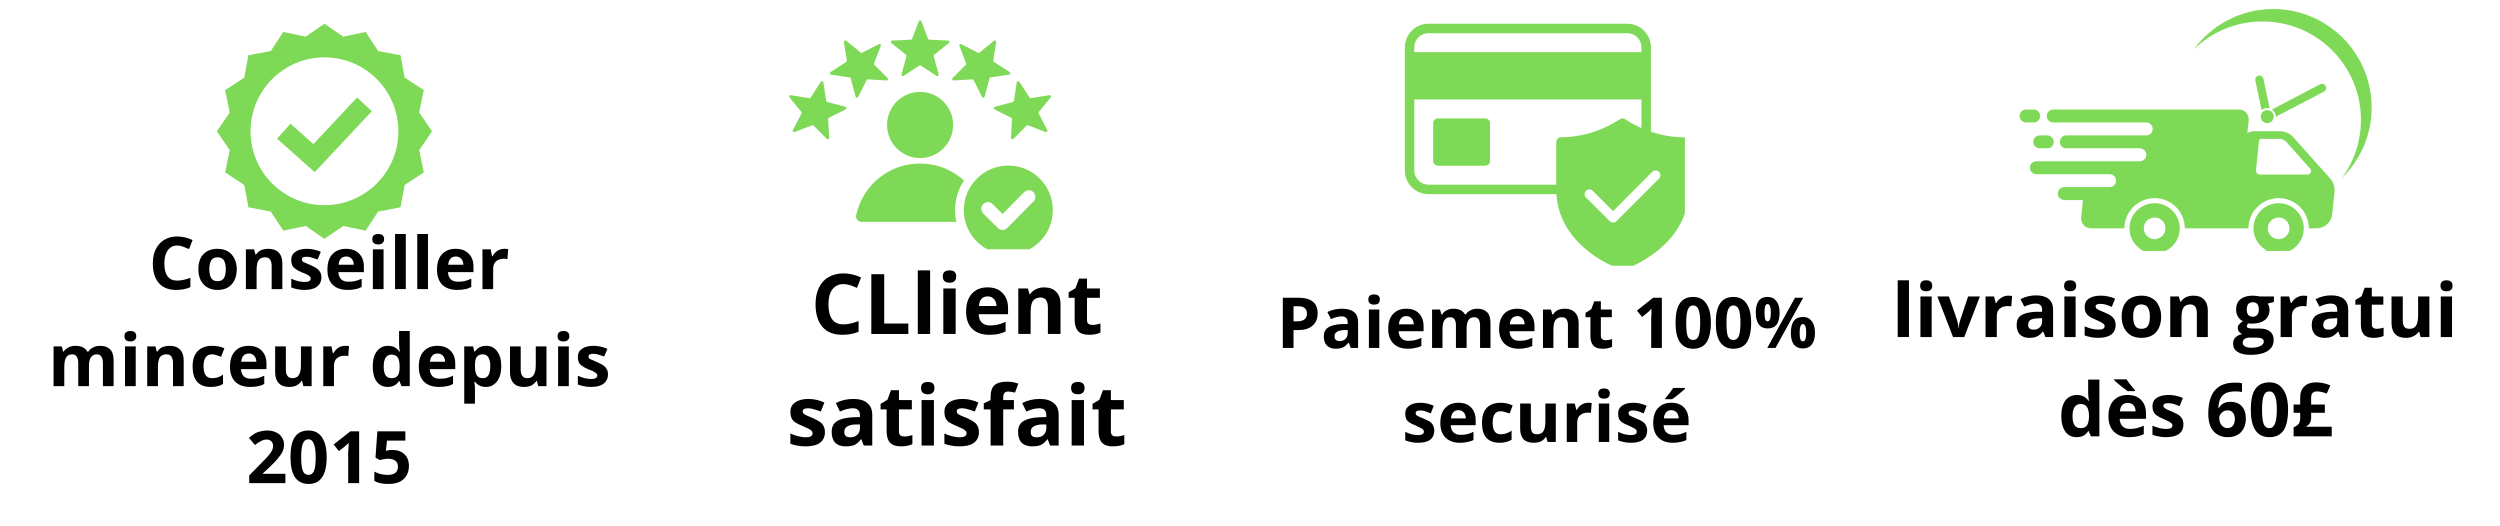 <?xml version="1.0" encoding="UTF-8" standalone="yes"?>
<svg xmlns="http://www.w3.org/2000/svg" xmlns:xlink="http://www.w3.org/1999/xlink" width="190" zoomAndPan="magnify" viewBox="0 0 142.5 30" height="40" preserveAspectRatio="xMidYMid meet" version="1.0">
  <defs>
    <g/>
    <clipPath id="50e91c1fba">
      <path d="M 115.121 6 L 134 6 L 134 14 L 115.121 14 Z M 115.121 6 " clip-rule="nonzero"/>
    </clipPath>
    <clipPath id="ce570d6669">
      <path d="M 128.434 11.574 L 131.328 11.574 L 131.328 14.305 L 128.434 14.305 Z M 128.434 11.574 " clip-rule="nonzero"/>
    </clipPath>
    <clipPath id="68d7f3a51f">
      <path d="M 121.379 11.574 L 124.254 11.574 L 124.254 14.305 L 121.379 14.305 Z M 121.379 11.574 " clip-rule="nonzero"/>
    </clipPath>
    <clipPath id="f1b82fa1e4">
      <path d="M 115.121 6 L 117 6 L 117 7 L 115.121 7 Z M 115.121 6 " clip-rule="nonzero"/>
    </clipPath>
    <clipPath id="ba289ccfd6">
      <path d="M 115.121 7 L 118 7 L 118 9 L 115.121 9 Z M 115.121 7 " clip-rule="nonzero"/>
    </clipPath>
    <clipPath id="b0f01d6465">
      <path d="M 125.031 0.516 L 135.184 0.516 L 135.184 10.156 L 125.031 10.156 Z M 125.031 0.516 " clip-rule="nonzero"/>
    </clipPath>
    <clipPath id="4c388a802f">
      <path d="M 120.91 14.18 L 122.895 14.18 L 122.895 14.305 L 120.91 14.305 Z M 120.91 14.18 " clip-rule="nonzero"/>
    </clipPath>
    <clipPath id="5b49eb843b">
      <path d="M 128.102 14.18 L 129.793 14.18 L 129.793 14.305 L 128.102 14.305 Z M 128.102 14.18 " clip-rule="nonzero"/>
    </clipPath>
    <clipPath id="23041f85f6">
      <path d="M 80.07 1.352 L 96.039 1.352 L 96.039 15.145 L 80.07 15.145 Z M 80.07 1.352 " clip-rule="nonzero"/>
    </clipPath>
    <clipPath id="829d9db106">
      <path d="M 44.953 1.145 L 60.195 1.145 L 60.195 14.207 L 44.953 14.207 Z M 44.953 1.145 " clip-rule="nonzero"/>
    </clipPath>
    <clipPath id="a047a6b309">
      <path d="M 12.363 1.352 L 24.703 1.352 L 24.703 13.691 L 12.363 13.691 Z M 12.363 1.352 " clip-rule="nonzero"/>
    </clipPath>
    <clipPath id="7d066f0185">
      <path d="M 108 15 L 139.961 15 L 139.961 21 L 108 21 Z M 108 15 " clip-rule="nonzero"/>
    </clipPath>
  </defs>
  <g clip-path="url(#50e91c1fba)">
    <path fill="#7ed957" d="M 131.527 9.949 L 128.816 9.949 C 128.68 9.949 128.574 9.832 128.59 9.695 L 128.766 8.008 C 128.773 7.957 128.816 7.914 128.871 7.914 L 129.938 7.914 C 130.078 7.914 130.211 7.973 130.301 8.07 L 131.691 9.629 C 131.797 9.746 131.695 9.949 131.527 9.949 Z M 132.824 10.176 L 130.703 7.805 C 130.516 7.598 130.246 7.48 129.953 7.48 L 128.449 7.48 C 128.32 7.48 128.199 7.523 128.098 7.594 L 128.176 6.867 C 128.211 6.531 127.949 6.242 127.613 6.242 L 117.031 6.242 C 116.828 6.242 116.664 6.406 116.664 6.613 C 116.664 6.816 116.828 6.98 117.031 6.98 L 122.336 6.98 C 122.539 6.98 122.703 7.145 122.703 7.348 C 122.703 7.551 122.539 7.719 122.336 7.719 L 117.777 7.719 C 117.574 7.719 117.41 7.883 117.41 8.086 C 117.41 8.289 117.574 8.453 117.777 8.453 L 121.969 8.453 C 122.172 8.453 122.34 8.621 122.34 8.824 C 122.34 9.027 122.172 9.191 121.969 9.191 L 116.074 9.191 C 115.867 9.191 115.703 9.355 115.703 9.559 C 115.703 9.762 115.867 9.93 116.074 9.93 L 120.246 9.93 C 120.453 9.93 120.617 10.094 120.617 10.297 C 120.617 10.5 120.453 10.664 120.246 10.664 L 117.668 10.664 C 117.461 10.664 117.297 10.832 117.297 11.035 C 117.297 11.238 117.461 11.402 117.668 11.402 L 118.727 11.402 L 118.625 12.391 C 118.59 12.727 118.848 13.016 119.184 13.016 L 121.09 13.016 C 121.09 12.066 121.863 11.293 122.812 11.293 C 123.762 11.293 124.535 12.066 124.535 13.016 L 128.16 13.016 C 128.16 12.066 128.934 11.293 129.883 11.293 C 130.832 11.293 131.605 12.066 131.605 13.016 L 132.055 13.016 C 132.492 13.016 132.887 12.66 132.934 12.219 L 133.066 10.961 C 133.098 10.664 133.008 10.383 132.824 10.176 " fill-opacity="1" fill-rule="nonzero"/>
  </g>
  <g clip-path="url(#ce570d6669)">
    <path fill="#7ed957" d="M 129.883 13.633 C 129.543 13.633 129.266 13.355 129.266 13.016 C 129.266 12.676 129.543 12.398 129.883 12.398 C 130.223 12.398 130.5 12.676 130.5 13.016 C 130.5 13.355 130.223 13.633 129.883 13.633 Z M 129.883 11.582 C 129.094 11.582 128.449 12.227 128.449 13.016 C 128.449 13.805 129.094 14.449 129.883 14.449 C 130.672 14.449 131.316 13.805 131.316 13.016 C 131.316 12.227 130.672 11.582 129.883 11.582 " fill-opacity="1" fill-rule="nonzero"/>
  </g>
  <g clip-path="url(#68d7f3a51f)">
    <path fill="#7ed957" d="M 122.812 13.633 C 122.473 13.633 122.195 13.355 122.195 13.016 C 122.195 12.676 122.473 12.398 122.812 12.398 C 123.152 12.398 123.43 12.676 123.43 13.016 C 123.43 13.355 123.152 13.633 122.812 13.633 Z M 122.812 11.582 C 122.023 11.582 121.379 12.227 121.379 13.016 C 121.379 13.805 122.023 14.449 122.812 14.449 C 123.602 14.449 124.246 13.805 124.246 13.016 C 124.246 12.227 123.602 11.582 122.812 11.582 " fill-opacity="1" fill-rule="nonzero"/>
  </g>
  <g clip-path="url(#f1b82fa1e4)">
    <path fill="#7ed957" d="M 116.289 6.613 C 116.289 6.406 116.121 6.242 115.918 6.242 L 115.488 6.242 C 115.285 6.242 115.121 6.406 115.121 6.613 C 115.121 6.816 115.285 6.98 115.488 6.98 L 115.918 6.98 C 116.121 6.98 116.289 6.816 116.289 6.613 " fill-opacity="1" fill-rule="nonzero"/>
  </g>
  <g clip-path="url(#ba289ccfd6)">
    <path fill="#7ed957" d="M 115.895 8.086 C 115.895 8.289 116.059 8.453 116.266 8.453 L 116.695 8.453 C 116.898 8.453 117.062 8.289 117.062 8.086 C 117.062 7.883 116.898 7.719 116.695 7.719 L 116.266 7.719 C 116.059 7.719 115.895 7.883 115.895 8.086 " fill-opacity="1" fill-rule="nonzero"/>
  </g>
  <g clip-path="url(#b0f01d6465)">
    <path fill="#7ed957" d="M 129.574 0.516 C 127.711 0.516 126.059 1.426 125.039 2.824 C 126.051 1.832 127.434 1.223 128.961 1.223 C 132.062 1.223 134.574 3.734 134.574 6.832 C 134.574 8.07 134.172 9.211 133.496 10.137 C 134.539 9.117 135.184 7.699 135.184 6.129 C 135.184 3.027 132.672 0.516 129.574 0.516 " fill-opacity="1" fill-rule="nonzero"/>
  </g>
  <g clip-path="url(#4c388a802f)">
    <path fill="#7ed957" d="M 122.875 14.188 L 122.875 14.449 L 120.926 14.449 Z M 122.875 14.188 " fill-opacity="1" fill-rule="nonzero"/>
  </g>
  <g clip-path="url(#5b49eb843b)">
    <path fill="#7ed957" d="M 129.785 14.188 L 129.785 14.449 L 128.102 14.449 Z M 129.785 14.188 " fill-opacity="1" fill-rule="nonzero"/>
  </g>
  <g clip-path="url(#23041f85f6)">
    <path fill="#7ed957" d="M 95.992 7.828 C 95.344 7.824 94.715 7.715 94.102 7.508 L 94.102 2.703 C 94.102 2.523 94.066 2.352 94 2.188 C 93.93 2.02 93.832 1.875 93.707 1.75 C 93.582 1.621 93.434 1.523 93.27 1.457 C 93.105 1.387 92.934 1.352 92.754 1.352 L 81.422 1.352 C 81.242 1.352 81.07 1.387 80.906 1.457 C 80.742 1.523 80.594 1.621 80.469 1.75 C 80.344 1.875 80.246 2.02 80.176 2.188 C 80.109 2.352 80.074 2.523 80.074 2.703 L 80.074 9.715 C 80.074 9.895 80.109 10.066 80.176 10.234 C 80.246 10.398 80.344 10.543 80.469 10.672 C 80.594 10.797 80.742 10.895 80.906 10.961 C 81.07 11.031 81.242 11.066 81.422 11.066 L 88.715 11.066 C 88.906 14.199 92.363 15.359 92.398 15.367 C 92.457 15.387 92.512 15.387 92.566 15.367 C 92.605 15.359 96.262 14.133 96.262 10.797 L 96.262 8.098 C 96.262 8.023 96.234 7.961 96.18 7.906 C 96.129 7.855 96.066 7.828 95.992 7.828 Z M 80.613 2.703 C 80.613 2.48 80.691 2.289 80.852 2.129 C 81.008 1.973 81.199 1.895 81.422 1.895 L 92.754 1.895 C 92.977 1.895 93.168 1.973 93.324 2.129 C 93.484 2.289 93.562 2.48 93.562 2.703 L 93.562 2.973 L 80.613 2.973 Z M 88.977 7.828 C 88.902 7.828 88.84 7.855 88.785 7.906 C 88.734 7.961 88.707 8.023 88.707 8.098 L 88.707 10.527 L 81.422 10.527 C 81.199 10.523 81.008 10.445 80.852 10.289 C 80.691 10.129 80.613 9.941 80.613 9.715 L 80.613 5.668 L 93.562 5.668 L 93.562 7.301 C 93.242 7.16 92.934 6.996 92.645 6.801 C 92.535 6.727 92.43 6.727 92.324 6.801 C 91.309 7.465 90.191 7.809 88.977 7.828 Z M 94.562 10.18 L 92.137 12.605 C 92.082 12.656 92.02 12.684 91.945 12.684 C 91.871 12.684 91.805 12.656 91.754 12.605 L 90.402 11.258 C 90.352 11.203 90.324 11.141 90.324 11.066 C 90.324 10.992 90.352 10.926 90.406 10.875 C 90.457 10.82 90.52 10.797 90.594 10.797 C 90.672 10.797 90.734 10.82 90.785 10.875 L 91.945 12.035 L 94.18 9.793 C 94.234 9.742 94.297 9.715 94.371 9.715 C 94.445 9.715 94.512 9.742 94.562 9.797 C 94.617 9.848 94.641 9.91 94.641 9.988 C 94.641 10.062 94.617 10.125 94.562 10.18 Z M 84.93 7.02 L 84.93 9.176 C 84.93 9.25 84.902 9.316 84.852 9.367 C 84.797 9.422 84.734 9.445 84.66 9.445 L 81.961 9.445 C 81.887 9.445 81.824 9.422 81.773 9.367 C 81.719 9.316 81.691 9.25 81.691 9.176 L 81.691 7.02 C 81.691 6.945 81.719 6.879 81.773 6.828 C 81.824 6.777 81.887 6.75 81.961 6.75 L 84.66 6.75 C 84.734 6.75 84.797 6.777 84.852 6.828 C 84.902 6.879 84.93 6.945 84.93 7.02 Z M 84.93 7.02 " fill-opacity="1" fill-rule="nonzero"/>
  </g>
  <g clip-path="url(#829d9db106)">
    <path fill="#7ed957" d="M 52.52 1.211 L 52.898 2.211 C 52.91 2.242 52.938 2.258 52.969 2.262 L 54.035 2.312 C 54.109 2.316 54.141 2.41 54.082 2.453 L 53.25 3.125 C 53.223 3.145 53.215 3.176 53.223 3.207 L 53.504 4.238 C 53.523 4.309 53.445 4.363 53.383 4.324 L 52.488 3.738 C 52.461 3.723 52.43 3.723 52.402 3.738 L 51.508 4.324 C 51.445 4.363 51.367 4.309 51.387 4.238 L 51.668 3.207 C 51.676 3.176 51.664 3.145 51.641 3.125 L 50.809 2.453 C 50.75 2.41 50.781 2.316 50.852 2.312 L 51.922 2.262 C 51.953 2.258 51.98 2.242 51.992 2.211 L 52.371 1.211 C 52.398 1.145 52.492 1.145 52.52 1.211 Z M 57.477 9.438 C 58.879 9.438 60.012 10.574 60.012 11.977 C 60.012 13.375 58.879 14.512 57.477 14.512 C 56.074 14.512 54.938 13.375 54.938 11.977 C 54.938 10.574 56.074 9.438 57.477 9.438 Z M 57.145 12.199 L 56.574 11.633 C 56.43 11.484 56.191 11.484 56.043 11.633 C 55.898 11.777 55.898 12.016 56.043 12.164 L 56.879 12.996 C 57.023 13.145 57.262 13.145 57.41 12.996 C 57.914 12.496 58.41 11.988 58.91 11.48 C 59.055 11.336 59.055 11.098 58.906 10.953 C 58.762 10.805 58.523 10.805 58.375 10.953 Z M 52.445 5.238 C 53.484 5.238 54.328 6.082 54.328 7.121 C 54.328 8.164 53.484 9.008 52.445 9.008 C 51.406 9.008 50.562 8.164 50.562 7.121 C 50.562 6.082 51.406 5.238 52.445 5.238 Z M 49.105 12.645 L 54.512 12.645 C 54.465 12.43 54.438 12.207 54.438 11.977 C 54.438 11.352 54.625 10.77 54.949 10.289 C 54.289 9.688 53.41 9.32 52.445 9.32 C 50.652 9.32 49.16 10.582 48.801 12.266 C 48.758 12.461 48.906 12.645 49.105 12.645 Z M 59.891 5.551 L 59.215 6.379 C 59.195 6.406 59.191 6.438 59.207 6.469 L 59.695 7.418 C 59.727 7.484 59.664 7.555 59.598 7.527 L 58.598 7.141 C 58.57 7.129 58.535 7.137 58.516 7.16 L 57.762 7.918 C 57.711 7.969 57.621 7.93 57.625 7.859 L 57.684 6.789 C 57.688 6.758 57.672 6.73 57.641 6.715 L 56.688 6.234 C 56.621 6.199 56.633 6.105 56.703 6.086 L 57.738 5.812 C 57.77 5.805 57.789 5.781 57.793 5.75 L 57.957 4.691 C 57.969 4.621 58.062 4.598 58.102 4.66 L 58.684 5.559 C 58.699 5.586 58.73 5.602 58.762 5.594 L 59.816 5.426 C 59.887 5.414 59.938 5.496 59.891 5.551 Z M 56.785 2.395 C 56.797 2.32 56.715 2.273 56.66 2.32 L 55.828 2.996 C 55.805 3.016 55.773 3.02 55.742 3.004 L 54.793 2.516 C 54.727 2.48 54.656 2.547 54.684 2.613 L 55.07 3.613 C 55.082 3.641 55.074 3.672 55.051 3.695 L 54.293 4.449 C 54.242 4.5 54.281 4.59 54.352 4.586 L 55.422 4.523 C 55.453 4.523 55.48 4.539 55.496 4.57 L 55.977 5.523 C 56.012 5.59 56.105 5.578 56.125 5.508 L 56.398 4.473 C 56.406 4.441 56.43 4.422 56.461 4.414 L 57.52 4.254 C 57.59 4.242 57.609 4.148 57.551 4.109 L 56.652 3.527 C 56.625 3.512 56.609 3.48 56.617 3.449 Z M 45.074 5.426 L 46.129 5.594 C 46.16 5.602 46.191 5.586 46.207 5.559 L 46.785 4.66 C 46.828 4.598 46.922 4.621 46.93 4.691 L 47.094 5.75 C 47.102 5.781 47.121 5.805 47.152 5.812 L 48.188 6.086 C 48.258 6.105 48.266 6.199 48.203 6.234 L 47.246 6.715 C 47.219 6.73 47.203 6.758 47.203 6.789 L 47.266 7.859 C 47.27 7.93 47.18 7.969 47.129 7.918 L 46.375 7.16 C 46.352 7.137 46.32 7.129 46.289 7.141 L 45.293 7.527 C 45.227 7.555 45.16 7.484 45.195 7.418 L 45.684 6.469 C 45.699 6.438 45.695 6.406 45.676 6.379 L 45 5.551 C 44.953 5.496 45 5.414 45.074 5.426 Z M 48.23 2.32 C 48.176 2.273 48.09 2.32 48.102 2.395 L 48.273 3.449 C 48.281 3.48 48.266 3.512 48.238 3.527 L 47.34 4.109 C 47.277 4.148 47.301 4.242 47.371 4.254 L 48.43 4.414 C 48.461 4.422 48.484 4.441 48.492 4.473 L 48.766 5.508 C 48.785 5.578 48.879 5.59 48.914 5.523 L 49.395 4.57 C 49.41 4.539 49.438 4.523 49.469 4.523 L 50.539 4.586 C 50.609 4.59 50.648 4.5 50.598 4.449 L 49.84 3.695 C 49.816 3.672 49.809 3.641 49.82 3.613 L 50.207 2.613 C 50.234 2.547 50.164 2.48 50.098 2.516 L 49.145 3.004 C 49.117 3.02 49.086 3.016 49.059 2.996 Z M 48.23 2.32 " fill-opacity="1" fill-rule="evenodd"/>
  </g>
  <g clip-path="url(#a047a6b309)">
    <path fill="#7ed957" d="M 18.492 1.352 L 17.422 2.09 L 16.148 1.82 L 15.434 2.91 L 14.16 3.148 L 13.922 4.426 L 12.832 5.137 L 13.094 6.41 L 12.363 7.484 L 13.094 8.559 L 12.832 9.828 L 13.922 10.543 L 14.16 11.816 L 15.434 12.062 L 16.148 13.145 L 17.422 12.883 L 18.492 13.613 L 19.566 12.883 L 20.84 13.145 L 21.551 12.062 L 22.828 11.816 L 23.066 10.543 L 24.156 9.828 L 23.895 8.559 L 24.625 7.484 L 23.895 6.41 L 24.156 5.137 L 23.066 4.426 L 22.828 3.148 L 21.551 2.91 L 20.84 1.82 L 19.566 2.09 Z M 18.492 3.27 C 20.82 3.27 22.707 5.156 22.707 7.484 C 22.707 9.809 20.82 11.695 18.492 11.695 C 16.168 11.695 14.281 9.809 14.281 7.484 C 14.281 5.156 16.168 3.27 18.492 3.27 Z M 20.355 5.555 L 17.863 8.215 L 16.559 7.051 L 15.793 7.906 L 17.52 9.441 L 17.938 9.812 L 18.32 9.406 L 21.195 6.34 Z M 20.355 5.555 " fill-opacity="1" fill-rule="nonzero"/>
  </g>
  <g fill="#000000" fill-opacity="1">
    <g transform="translate(8.477, 16.479)">
      <g>
        <path d="M 1.625 -2.484 C 1.395 -2.484 1.211 -2.391 1.078 -2.203 C 0.953 -2.023 0.891 -1.781 0.891 -1.469 C 0.891 -0.812 1.133 -0.484 1.625 -0.484 C 1.832 -0.484 2.082 -0.535 2.375 -0.641 L 2.375 -0.109 C 2.133 -0.004 1.863 0.047 1.562 0.047 C 1.133 0.047 0.805 -0.082 0.578 -0.344 C 0.348 -0.602 0.234 -0.977 0.234 -1.469 C 0.234 -1.781 0.289 -2.051 0.406 -2.281 C 0.52 -2.508 0.68 -2.688 0.891 -2.812 C 1.098 -2.938 1.344 -3 1.625 -3 C 1.914 -3 2.207 -2.93 2.5 -2.797 L 2.297 -2.281 C 2.18 -2.332 2.066 -2.379 1.953 -2.422 C 1.848 -2.461 1.738 -2.484 1.625 -2.484 Z M 1.625 -2.484 "/>
      </g>
    </g>
    <g transform="translate(11.12, 16.479)">
      <g>
        <path d="M 0.812 -1.141 C 0.812 -0.91 0.848 -0.738 0.922 -0.625 C 0.992 -0.508 1.113 -0.453 1.281 -0.453 C 1.445 -0.453 1.566 -0.508 1.641 -0.625 C 1.711 -0.738 1.75 -0.91 1.75 -1.141 C 1.75 -1.359 1.711 -1.523 1.641 -1.641 C 1.566 -1.754 1.445 -1.812 1.281 -1.812 C 1.113 -1.812 0.992 -1.754 0.922 -1.641 C 0.848 -1.523 0.812 -1.359 0.812 -1.141 Z M 2.375 -1.141 C 2.375 -0.766 2.273 -0.473 2.078 -0.266 C 1.891 -0.055 1.625 0.047 1.281 0.047 C 1.062 0.047 0.867 0 0.703 -0.094 C 0.535 -0.195 0.406 -0.336 0.312 -0.516 C 0.227 -0.691 0.188 -0.898 0.188 -1.141 C 0.188 -1.504 0.281 -1.785 0.469 -1.984 C 0.664 -2.191 0.938 -2.297 1.281 -2.297 C 1.5 -2.297 1.691 -2.25 1.859 -2.156 C 2.023 -2.062 2.148 -1.926 2.234 -1.75 C 2.328 -1.57 2.375 -1.367 2.375 -1.141 Z M 2.375 -1.141 "/>
      </g>
    </g>
    <g transform="translate(13.688, 16.479)">
      <g>
        <path d="M 2.406 0 L 1.797 0 L 1.797 -1.312 C 1.797 -1.477 1.766 -1.602 1.703 -1.688 C 1.648 -1.77 1.555 -1.812 1.422 -1.812 C 1.254 -1.812 1.129 -1.754 1.047 -1.641 C 0.973 -1.523 0.938 -1.332 0.938 -1.062 L 0.938 0 L 0.328 0 L 0.328 -2.266 L 0.797 -2.266 L 0.875 -1.969 L 0.906 -1.969 C 0.977 -2.082 1.07 -2.164 1.188 -2.219 C 1.312 -2.27 1.453 -2.297 1.609 -2.297 C 1.867 -2.297 2.066 -2.223 2.203 -2.078 C 2.336 -1.941 2.406 -1.738 2.406 -1.469 Z M 2.406 0 "/>
      </g>
    </g>
    <g transform="translate(16.413, 16.479)">
      <g>
        <path d="M 1.906 -0.672 C 1.906 -0.441 1.82 -0.266 1.656 -0.141 C 1.5 -0.016 1.258 0.047 0.938 0.047 C 0.77 0.047 0.629 0.031 0.516 0 C 0.398 -0.02 0.289 -0.051 0.188 -0.094 L 0.188 -0.594 C 0.301 -0.539 0.43 -0.492 0.578 -0.453 C 0.723 -0.422 0.848 -0.406 0.953 -0.406 C 1.18 -0.406 1.297 -0.473 1.297 -0.609 C 1.297 -0.648 1.281 -0.688 1.25 -0.719 C 1.219 -0.75 1.164 -0.785 1.094 -0.828 C 1.02 -0.867 0.922 -0.91 0.797 -0.953 C 0.629 -1.023 0.504 -1.094 0.422 -1.156 C 0.336 -1.219 0.273 -1.289 0.234 -1.375 C 0.203 -1.457 0.188 -1.555 0.188 -1.672 C 0.188 -1.867 0.266 -2.02 0.422 -2.125 C 0.578 -2.238 0.797 -2.297 1.078 -2.297 C 1.348 -2.297 1.613 -2.238 1.875 -2.125 L 1.688 -1.688 C 1.57 -1.727 1.461 -1.766 1.359 -1.797 C 1.266 -1.828 1.172 -1.844 1.078 -1.844 C 0.891 -1.844 0.797 -1.797 0.797 -1.703 C 0.797 -1.641 0.82 -1.586 0.875 -1.547 C 0.938 -1.516 1.066 -1.457 1.266 -1.375 C 1.441 -1.301 1.57 -1.234 1.656 -1.172 C 1.738 -1.109 1.801 -1.035 1.844 -0.953 C 1.883 -0.879 1.906 -0.785 1.906 -0.672 Z M 1.906 -0.672 "/>
      </g>
    </g>
    <g transform="translate(18.475, 16.479)">
      <g>
        <path d="M 1.266 -1.859 C 1.129 -1.859 1.023 -1.816 0.953 -1.734 C 0.879 -1.648 0.836 -1.535 0.828 -1.391 L 1.688 -1.391 C 1.688 -1.535 1.645 -1.648 1.562 -1.734 C 1.488 -1.816 1.391 -1.859 1.266 -1.859 Z M 1.344 0.047 C 0.977 0.047 0.691 -0.051 0.484 -0.25 C 0.285 -0.457 0.188 -0.742 0.188 -1.109 C 0.188 -1.492 0.281 -1.785 0.469 -1.984 C 0.656 -2.191 0.914 -2.297 1.25 -2.297 C 1.57 -2.297 1.82 -2.203 2 -2.016 C 2.176 -1.836 2.266 -1.594 2.266 -1.281 L 2.266 -0.969 L 0.812 -0.969 C 0.82 -0.801 0.875 -0.664 0.969 -0.562 C 1.062 -0.469 1.195 -0.422 1.375 -0.422 C 1.508 -0.422 1.633 -0.43 1.75 -0.453 C 1.875 -0.484 2.004 -0.531 2.141 -0.594 L 2.141 -0.125 C 2.035 -0.062 1.922 -0.02 1.797 0 C 1.672 0.031 1.52 0.047 1.344 0.047 Z M 1.344 0.047 "/>
      </g>
    </g>
    <g transform="translate(20.925, 16.479)">
      <g>
        <path d="M 0.297 -2.844 C 0.297 -3.039 0.41 -3.141 0.641 -3.141 C 0.859 -3.141 0.969 -3.039 0.969 -2.844 C 0.969 -2.75 0.938 -2.676 0.875 -2.625 C 0.82 -2.57 0.742 -2.547 0.641 -2.547 C 0.41 -2.547 0.297 -2.645 0.297 -2.844 Z M 0.938 0 L 0.328 0 L 0.328 -2.266 L 0.938 -2.266 Z M 0.938 0 "/>
      </g>
    </g>
    <g transform="translate(22.191, 16.479)">
      <g>
        <path d="M 0.938 0 L 0.328 0 L 0.328 -3.141 L 0.938 -3.141 Z M 0.938 0 "/>
      </g>
    </g>
    <g transform="translate(23.456, 16.479)">
      <g>
        <path d="M 0.938 0 L 0.328 0 L 0.328 -3.141 L 0.938 -3.141 Z M 0.938 0 "/>
      </g>
    </g>
    <g transform="translate(24.722, 16.479)">
      <g>
        <path d="M 1.266 -1.859 C 1.129 -1.859 1.023 -1.816 0.953 -1.734 C 0.879 -1.648 0.836 -1.535 0.828 -1.391 L 1.688 -1.391 C 1.688 -1.535 1.645 -1.648 1.562 -1.734 C 1.488 -1.816 1.391 -1.859 1.266 -1.859 Z M 1.344 0.047 C 0.977 0.047 0.691 -0.051 0.484 -0.25 C 0.285 -0.457 0.188 -0.742 0.188 -1.109 C 0.188 -1.492 0.281 -1.785 0.469 -1.984 C 0.656 -2.191 0.914 -2.297 1.25 -2.297 C 1.57 -2.297 1.82 -2.203 2 -2.016 C 2.176 -1.836 2.266 -1.594 2.266 -1.281 L 2.266 -0.969 L 0.812 -0.969 C 0.82 -0.801 0.875 -0.664 0.969 -0.562 C 1.062 -0.469 1.195 -0.422 1.375 -0.422 C 1.508 -0.422 1.633 -0.43 1.75 -0.453 C 1.875 -0.484 2.004 -0.531 2.141 -0.594 L 2.141 -0.125 C 2.035 -0.062 1.922 -0.02 1.797 0 C 1.672 0.031 1.52 0.047 1.344 0.047 Z M 1.344 0.047 "/>
      </g>
    </g>
    <g transform="translate(27.172, 16.479)">
      <g>
        <path d="M 1.578 -2.297 C 1.66 -2.297 1.734 -2.289 1.797 -2.281 L 1.75 -1.703 C 1.695 -1.723 1.633 -1.734 1.562 -1.734 C 1.363 -1.734 1.207 -1.68 1.094 -1.578 C 0.988 -1.473 0.938 -1.332 0.938 -1.156 L 0.938 0 L 0.328 0 L 0.328 -2.266 L 0.797 -2.266 L 0.875 -1.875 L 0.906 -1.875 C 0.977 -2.008 1.07 -2.113 1.188 -2.188 C 1.312 -2.258 1.441 -2.297 1.578 -2.297 Z M 1.578 -2.297 "/>
      </g>
    </g>
  </g>
  <g fill="#000000" fill-opacity="1">
    <g transform="translate(2.726, 22.009)">
      <g>
        <path d="M 2.344 0 L 1.734 0 L 1.734 -1.312 C 1.734 -1.477 1.703 -1.602 1.641 -1.688 C 1.586 -1.77 1.504 -1.812 1.391 -1.812 C 1.234 -1.812 1.117 -1.754 1.047 -1.641 C 0.973 -1.523 0.938 -1.332 0.938 -1.062 L 0.938 0 L 0.328 0 L 0.328 -2.266 L 0.797 -2.266 L 0.875 -1.969 L 0.906 -1.969 C 0.969 -2.07 1.055 -2.148 1.172 -2.203 C 1.285 -2.266 1.414 -2.297 1.562 -2.297 C 1.906 -2.297 2.133 -2.188 2.25 -1.969 L 2.312 -1.969 C 2.375 -2.07 2.461 -2.148 2.578 -2.203 C 2.691 -2.266 2.828 -2.297 2.984 -2.297 C 3.234 -2.297 3.422 -2.227 3.547 -2.094 C 3.68 -1.969 3.75 -1.758 3.75 -1.469 L 3.75 0 L 3.141 0 L 3.141 -1.312 C 3.141 -1.477 3.109 -1.602 3.047 -1.688 C 2.992 -1.77 2.91 -1.812 2.797 -1.812 C 2.648 -1.812 2.535 -1.754 2.453 -1.641 C 2.379 -1.535 2.344 -1.367 2.344 -1.141 Z M 2.344 0 "/>
      </g>
    </g>
    <g transform="translate(6.798, 22.009)">
      <g>
        <path d="M 0.297 -2.844 C 0.297 -3.039 0.41 -3.141 0.641 -3.141 C 0.859 -3.141 0.969 -3.039 0.969 -2.844 C 0.969 -2.75 0.938 -2.676 0.875 -2.625 C 0.82 -2.57 0.742 -2.547 0.641 -2.547 C 0.41 -2.547 0.297 -2.645 0.297 -2.844 Z M 0.938 0 L 0.328 0 L 0.328 -2.266 L 0.938 -2.266 Z M 0.938 0 "/>
      </g>
    </g>
    <g transform="translate(8.064, 22.009)">
      <g>
        <path d="M 2.406 0 L 1.797 0 L 1.797 -1.312 C 1.797 -1.477 1.766 -1.602 1.703 -1.688 C 1.648 -1.77 1.555 -1.812 1.422 -1.812 C 1.254 -1.812 1.129 -1.754 1.047 -1.641 C 0.973 -1.523 0.938 -1.332 0.938 -1.062 L 0.938 0 L 0.328 0 L 0.328 -2.266 L 0.797 -2.266 L 0.875 -1.969 L 0.906 -1.969 C 0.977 -2.082 1.07 -2.164 1.188 -2.219 C 1.312 -2.27 1.453 -2.297 1.609 -2.297 C 1.867 -2.297 2.066 -2.223 2.203 -2.078 C 2.336 -1.941 2.406 -1.738 2.406 -1.469 Z M 2.406 0 "/>
      </g>
    </g>
    <g transform="translate(10.79, 22.009)">
      <g>
        <path d="M 1.234 0.047 C 0.535 0.047 0.188 -0.344 0.188 -1.125 C 0.188 -1.5 0.281 -1.785 0.469 -1.984 C 0.664 -2.191 0.941 -2.297 1.297 -2.297 C 1.555 -2.297 1.789 -2.25 2 -2.156 L 1.812 -1.672 C 1.719 -1.711 1.629 -1.742 1.547 -1.766 C 1.461 -1.797 1.379 -1.812 1.297 -1.812 C 0.973 -1.812 0.812 -1.582 0.812 -1.125 C 0.812 -0.676 0.973 -0.453 1.297 -0.453 C 1.41 -0.453 1.52 -0.469 1.625 -0.5 C 1.727 -0.531 1.828 -0.582 1.922 -0.656 L 1.922 -0.125 C 1.828 -0.062 1.727 -0.02 1.625 0 C 1.52 0.031 1.391 0.047 1.234 0.047 Z M 1.234 0.047 "/>
      </g>
    </g>
    <g transform="translate(12.922, 22.009)">
      <g>
        <path d="M 1.266 -1.859 C 1.129 -1.859 1.023 -1.816 0.953 -1.734 C 0.879 -1.648 0.836 -1.535 0.828 -1.391 L 1.688 -1.391 C 1.688 -1.535 1.645 -1.648 1.562 -1.734 C 1.488 -1.816 1.391 -1.859 1.266 -1.859 Z M 1.344 0.047 C 0.977 0.047 0.691 -0.051 0.484 -0.25 C 0.285 -0.457 0.188 -0.742 0.188 -1.109 C 0.188 -1.492 0.281 -1.785 0.469 -1.984 C 0.656 -2.191 0.914 -2.297 1.25 -2.297 C 1.57 -2.297 1.82 -2.203 2 -2.016 C 2.176 -1.836 2.266 -1.594 2.266 -1.281 L 2.266 -0.969 L 0.812 -0.969 C 0.82 -0.801 0.875 -0.664 0.969 -0.562 C 1.062 -0.469 1.195 -0.422 1.375 -0.422 C 1.508 -0.422 1.633 -0.43 1.75 -0.453 C 1.875 -0.484 2.004 -0.531 2.141 -0.594 L 2.141 -0.125 C 2.035 -0.062 1.922 -0.02 1.797 0 C 1.672 0.031 1.52 0.047 1.344 0.047 Z M 1.344 0.047 "/>
      </g>
    </g>
    <g transform="translate(15.372, 22.009)">
      <g>
        <path d="M 1.922 0 L 1.844 -0.297 L 1.812 -0.297 C 1.738 -0.18 1.641 -0.094 1.516 -0.031 C 1.398 0.02 1.266 0.047 1.109 0.047 C 0.848 0.047 0.648 -0.023 0.516 -0.172 C 0.379 -0.316 0.312 -0.52 0.312 -0.781 L 0.312 -2.266 L 0.922 -2.266 L 0.922 -0.938 C 0.922 -0.781 0.953 -0.66 1.016 -0.578 C 1.078 -0.492 1.172 -0.453 1.297 -0.453 C 1.461 -0.453 1.582 -0.508 1.656 -0.625 C 1.738 -0.738 1.781 -0.93 1.781 -1.203 L 1.781 -2.266 L 2.391 -2.266 L 2.391 0 Z M 1.922 0 "/>
      </g>
    </g>
    <g transform="translate(18.098, 22.009)">
      <g>
        <path d="M 1.578 -2.297 C 1.66 -2.297 1.734 -2.289 1.797 -2.281 L 1.75 -1.703 C 1.695 -1.723 1.633 -1.734 1.562 -1.734 C 1.363 -1.734 1.207 -1.68 1.094 -1.578 C 0.988 -1.473 0.938 -1.332 0.938 -1.156 L 0.938 0 L 0.328 0 L 0.328 -2.266 L 0.797 -2.266 L 0.875 -1.875 L 0.906 -1.875 C 0.977 -2.008 1.07 -2.113 1.188 -2.188 C 1.312 -2.258 1.441 -2.297 1.578 -2.297 Z M 1.578 -2.297 "/>
      </g>
    </g>
    <g transform="translate(19.981, 22.009)">
      <g/>
    </g>
    <g transform="translate(21.059, 22.009)">
      <g>
        <path d="M 1.047 0.047 C 0.773 0.047 0.562 -0.055 0.406 -0.266 C 0.258 -0.473 0.188 -0.758 0.188 -1.125 C 0.188 -1.5 0.266 -1.785 0.422 -1.984 C 0.578 -2.191 0.789 -2.297 1.062 -2.297 C 1.344 -2.297 1.555 -2.188 1.703 -1.969 L 1.734 -1.969 C 1.703 -2.133 1.688 -2.285 1.688 -2.422 L 1.688 -3.141 L 2.297 -3.141 L 2.297 0 L 1.828 0 L 1.703 -0.297 L 1.688 -0.297 C 1.539 -0.066 1.328 0.047 1.047 0.047 Z M 1.25 -0.453 C 1.406 -0.453 1.52 -0.492 1.594 -0.578 C 1.676 -0.672 1.719 -0.832 1.719 -1.062 L 1.719 -1.125 C 1.719 -1.363 1.68 -1.535 1.609 -1.641 C 1.535 -1.742 1.414 -1.797 1.25 -1.797 C 1.113 -1.797 1.004 -1.738 0.922 -1.625 C 0.848 -1.508 0.812 -1.344 0.812 -1.125 C 0.812 -0.895 0.848 -0.723 0.922 -0.609 C 1.004 -0.504 1.113 -0.453 1.25 -0.453 Z M 1.25 -0.453 "/>
      </g>
    </g>
    <g transform="translate(23.683, 22.009)">
      <g>
        <path d="M 1.266 -1.859 C 1.129 -1.859 1.023 -1.816 0.953 -1.734 C 0.879 -1.648 0.836 -1.535 0.828 -1.391 L 1.688 -1.391 C 1.688 -1.535 1.645 -1.648 1.562 -1.734 C 1.488 -1.816 1.391 -1.859 1.266 -1.859 Z M 1.344 0.047 C 0.977 0.047 0.691 -0.051 0.484 -0.25 C 0.285 -0.457 0.188 -0.742 0.188 -1.109 C 0.188 -1.492 0.281 -1.785 0.469 -1.984 C 0.656 -2.191 0.914 -2.297 1.25 -2.297 C 1.57 -2.297 1.82 -2.203 2 -2.016 C 2.176 -1.836 2.266 -1.594 2.266 -1.281 L 2.266 -0.969 L 0.812 -0.969 C 0.82 -0.801 0.875 -0.664 0.969 -0.562 C 1.062 -0.469 1.195 -0.422 1.375 -0.422 C 1.508 -0.422 1.633 -0.43 1.75 -0.453 C 1.875 -0.484 2.004 -0.531 2.141 -0.594 L 2.141 -0.125 C 2.035 -0.062 1.922 -0.02 1.797 0 C 1.672 0.031 1.52 0.047 1.344 0.047 Z M 1.344 0.047 "/>
      </g>
    </g>
    <g transform="translate(26.134, 22.009)">
      <g>
        <path d="M 1.562 0.047 C 1.301 0.047 1.094 -0.051 0.938 -0.25 L 0.906 -0.25 C 0.926 -0.062 0.938 0.047 0.938 0.078 L 0.938 1 L 0.328 1 L 0.328 -2.266 L 0.828 -2.266 L 0.906 -1.969 L 0.938 -1.969 C 1.082 -2.188 1.297 -2.297 1.578 -2.297 C 1.848 -2.297 2.055 -2.191 2.203 -1.984 C 2.359 -1.785 2.438 -1.504 2.438 -1.141 C 2.438 -0.891 2.398 -0.676 2.328 -0.5 C 2.254 -0.32 2.148 -0.188 2.016 -0.094 C 1.891 0 1.738 0.047 1.562 0.047 Z M 1.391 -1.812 C 1.234 -1.812 1.117 -1.766 1.047 -1.672 C 0.973 -1.578 0.938 -1.422 0.938 -1.203 L 0.938 -1.141 C 0.938 -0.898 0.973 -0.723 1.047 -0.609 C 1.117 -0.504 1.234 -0.453 1.391 -0.453 C 1.672 -0.453 1.812 -0.68 1.812 -1.141 C 1.812 -1.359 1.773 -1.523 1.703 -1.641 C 1.629 -1.754 1.523 -1.812 1.391 -1.812 Z M 1.391 -1.812 "/>
      </g>
    </g>
    <g transform="translate(28.758, 22.009)">
      <g>
        <path d="M 1.922 0 L 1.844 -0.297 L 1.812 -0.297 C 1.738 -0.18 1.641 -0.094 1.516 -0.031 C 1.398 0.02 1.266 0.047 1.109 0.047 C 0.848 0.047 0.648 -0.023 0.516 -0.172 C 0.379 -0.316 0.312 -0.52 0.312 -0.781 L 0.312 -2.266 L 0.922 -2.266 L 0.922 -0.938 C 0.922 -0.781 0.953 -0.66 1.016 -0.578 C 1.078 -0.492 1.172 -0.453 1.297 -0.453 C 1.461 -0.453 1.582 -0.508 1.656 -0.625 C 1.738 -0.738 1.781 -0.93 1.781 -1.203 L 1.781 -2.266 L 2.391 -2.266 L 2.391 0 Z M 1.922 0 "/>
      </g>
    </g>
    <g transform="translate(31.484, 22.009)">
      <g>
        <path d="M 0.297 -2.844 C 0.297 -3.039 0.41 -3.141 0.641 -3.141 C 0.859 -3.141 0.969 -3.039 0.969 -2.844 C 0.969 -2.75 0.938 -2.676 0.875 -2.625 C 0.82 -2.57 0.742 -2.547 0.641 -2.547 C 0.41 -2.547 0.297 -2.645 0.297 -2.844 Z M 0.938 0 L 0.328 0 L 0.328 -2.266 L 0.938 -2.266 Z M 0.938 0 "/>
      </g>
    </g>
    <g transform="translate(32.749, 22.009)">
      <g>
        <path d="M 1.906 -0.672 C 1.906 -0.441 1.82 -0.266 1.656 -0.141 C 1.5 -0.016 1.258 0.047 0.938 0.047 C 0.77 0.047 0.629 0.031 0.516 0 C 0.398 -0.02 0.289 -0.051 0.188 -0.094 L 0.188 -0.594 C 0.301 -0.539 0.43 -0.492 0.578 -0.453 C 0.723 -0.422 0.848 -0.406 0.953 -0.406 C 1.18 -0.406 1.297 -0.473 1.297 -0.609 C 1.297 -0.648 1.281 -0.688 1.25 -0.719 C 1.219 -0.75 1.164 -0.785 1.094 -0.828 C 1.02 -0.867 0.922 -0.91 0.797 -0.953 C 0.629 -1.023 0.504 -1.094 0.422 -1.156 C 0.336 -1.219 0.273 -1.289 0.234 -1.375 C 0.203 -1.457 0.188 -1.555 0.188 -1.672 C 0.188 -1.867 0.266 -2.02 0.422 -2.125 C 0.578 -2.238 0.797 -2.297 1.078 -2.297 C 1.348 -2.297 1.613 -2.238 1.875 -2.125 L 1.688 -1.688 C 1.57 -1.727 1.461 -1.766 1.359 -1.797 C 1.266 -1.828 1.172 -1.844 1.078 -1.844 C 0.891 -1.844 0.797 -1.797 0.797 -1.703 C 0.797 -1.641 0.82 -1.586 0.875 -1.547 C 0.938 -1.516 1.066 -1.457 1.266 -1.375 C 1.441 -1.301 1.57 -1.234 1.656 -1.172 C 1.738 -1.109 1.801 -1.035 1.844 -0.953 C 1.883 -0.879 1.906 -0.785 1.906 -0.672 Z M 1.906 -0.672 "/>
      </g>
    </g>
  </g>
  <g fill="#000000" fill-opacity="1">
    <g transform="translate(14.034, 27.538)">
      <g>
        <path d="M 2.234 0 L 0.172 0 L 0.172 -0.438 L 0.906 -1.188 C 1.125 -1.406 1.266 -1.555 1.328 -1.641 C 1.398 -1.734 1.453 -1.816 1.484 -1.891 C 1.516 -1.961 1.531 -2.039 1.531 -2.125 C 1.531 -2.238 1.492 -2.328 1.422 -2.391 C 1.359 -2.453 1.273 -2.484 1.172 -2.484 C 1.055 -2.484 0.941 -2.453 0.828 -2.391 C 0.723 -2.336 0.613 -2.266 0.5 -2.172 L 0.156 -2.578 C 0.301 -2.703 0.422 -2.789 0.516 -2.844 C 0.609 -2.895 0.711 -2.93 0.828 -2.953 C 0.941 -2.984 1.07 -3 1.219 -3 C 1.395 -3 1.555 -2.961 1.703 -2.891 C 1.848 -2.828 1.957 -2.734 2.031 -2.609 C 2.113 -2.492 2.156 -2.359 2.156 -2.203 C 2.156 -2.066 2.129 -1.938 2.078 -1.812 C 2.023 -1.695 1.945 -1.578 1.844 -1.453 C 1.75 -1.328 1.578 -1.145 1.328 -0.906 L 0.938 -0.547 L 0.938 -0.531 L 2.234 -0.531 Z M 2.234 0 "/>
      </g>
    </g>
    <g transform="translate(16.401, 27.538)">
      <g>
        <path d="M 2.219 -1.484 C 2.219 -0.961 2.129 -0.578 1.953 -0.328 C 1.785 -0.078 1.531 0.047 1.188 0.047 C 0.844 0.047 0.582 -0.082 0.406 -0.344 C 0.238 -0.602 0.156 -0.984 0.156 -1.484 C 0.156 -2.004 0.238 -2.383 0.406 -2.625 C 0.57 -2.875 0.832 -3 1.188 -3 C 1.52 -3 1.773 -2.867 1.953 -2.609 C 2.129 -2.348 2.219 -1.973 2.219 -1.484 Z M 0.766 -1.484 C 0.766 -1.117 0.797 -0.859 0.859 -0.703 C 0.922 -0.547 1.031 -0.469 1.188 -0.469 C 1.332 -0.469 1.438 -0.547 1.5 -0.703 C 1.562 -0.859 1.594 -1.117 1.594 -1.484 C 1.594 -1.836 1.555 -2.094 1.484 -2.25 C 1.422 -2.414 1.32 -2.5 1.188 -2.5 C 1.031 -2.5 0.922 -2.414 0.859 -2.25 C 0.797 -2.094 0.766 -1.836 0.766 -1.484 Z M 0.766 -1.484 "/>
      </g>
    </g>
    <g transform="translate(18.768, 27.538)">
      <g>
        <path d="M 1.703 0 L 1.078 0 L 1.078 -1.703 L 1.094 -1.984 L 1.109 -2.297 C 1.004 -2.191 0.93 -2.125 0.891 -2.094 L 0.547 -1.828 L 0.25 -2.203 L 1.203 -2.953 L 1.703 -2.953 Z M 1.703 0 "/>
      </g>
    </g>
    <g transform="translate(21.136, 27.538)">
      <g>
        <path d="M 1.234 -1.891 C 1.523 -1.891 1.754 -1.805 1.922 -1.641 C 2.086 -1.484 2.172 -1.266 2.172 -0.984 C 2.172 -0.66 2.066 -0.406 1.859 -0.219 C 1.66 -0.039 1.375 0.047 1 0.047 C 0.664 0.047 0.398 -0.008 0.203 -0.125 L 0.203 -0.656 C 0.305 -0.602 0.426 -0.555 0.562 -0.516 C 0.707 -0.484 0.844 -0.469 0.969 -0.469 C 1.352 -0.469 1.547 -0.625 1.547 -0.938 C 1.547 -1.238 1.348 -1.391 0.953 -1.391 C 0.879 -1.391 0.801 -1.379 0.719 -1.359 C 0.633 -1.348 0.566 -1.332 0.516 -1.312 L 0.266 -1.453 L 0.375 -2.953 L 1.969 -2.953 L 1.969 -2.422 L 0.922 -2.422 L 0.859 -1.844 L 0.938 -1.859 C 1.02 -1.879 1.117 -1.891 1.234 -1.891 Z M 1.234 -1.891 "/>
      </g>
    </g>
  </g>
  <g fill="#000000" fill-opacity="1">
    <g transform="translate(46.205, 19.036)">
      <g>
        <path d="M 1.875 -2.844 C 1.602 -2.844 1.391 -2.738 1.234 -2.531 C 1.086 -2.332 1.016 -2.051 1.016 -1.688 C 1.016 -0.926 1.301 -0.547 1.875 -0.547 C 2.113 -0.547 2.398 -0.609 2.734 -0.734 L 2.734 -0.125 C 2.461 -0.008 2.156 0.047 1.812 0.047 C 1.312 0.047 0.93 -0.102 0.672 -0.406 C 0.41 -0.707 0.281 -1.141 0.281 -1.703 C 0.281 -2.055 0.344 -2.363 0.469 -2.625 C 0.594 -2.895 0.773 -3.098 1.016 -3.234 C 1.266 -3.379 1.551 -3.453 1.875 -3.453 C 2.207 -3.453 2.539 -3.375 2.875 -3.219 L 2.641 -2.625 C 2.516 -2.688 2.383 -2.738 2.25 -2.781 C 2.125 -2.82 2 -2.844 1.875 -2.844 Z M 1.875 -2.844 "/>
      </g>
    </g>
    <g transform="translate(49.244, 19.036)">
      <g>
        <path d="M 0.422 0 L 0.422 -3.406 L 1.156 -3.406 L 1.156 -0.594 L 2.531 -0.594 L 2.531 0 Z M 0.422 0 "/>
      </g>
    </g>
    <g transform="translate(51.939, 19.036)">
      <g>
        <path d="M 1.078 0 L 0.375 0 L 0.375 -3.625 L 1.078 -3.625 Z M 1.078 0 "/>
      </g>
    </g>
    <g transform="translate(53.395, 19.036)">
      <g>
        <path d="M 0.344 -3.281 C 0.344 -3.508 0.473 -3.625 0.734 -3.625 C 0.984 -3.625 1.109 -3.508 1.109 -3.281 C 1.109 -3.164 1.078 -3.078 1.016 -3.016 C 0.953 -2.953 0.859 -2.922 0.734 -2.922 C 0.473 -2.922 0.344 -3.039 0.344 -3.281 Z M 1.078 0 L 0.375 0 L 0.375 -2.594 L 1.078 -2.594 Z M 1.078 0 "/>
      </g>
    </g>
    <g transform="translate(54.85, 19.036)">
      <g>
        <path d="M 1.453 -2.141 C 1.297 -2.141 1.176 -2.094 1.094 -2 C 1.008 -1.906 0.961 -1.77 0.953 -1.594 L 1.953 -1.594 C 1.941 -1.77 1.891 -1.906 1.797 -2 C 1.711 -2.094 1.598 -2.141 1.453 -2.141 Z M 1.547 0.047 C 1.129 0.047 0.801 -0.066 0.562 -0.297 C 0.332 -0.523 0.219 -0.852 0.219 -1.281 C 0.219 -1.719 0.328 -2.055 0.547 -2.297 C 0.766 -2.535 1.062 -2.656 1.438 -2.656 C 1.812 -2.656 2.098 -2.547 2.297 -2.328 C 2.504 -2.117 2.609 -1.832 2.609 -1.469 L 2.609 -1.125 L 0.938 -1.125 C 0.938 -0.926 0.992 -0.77 1.109 -0.656 C 1.223 -0.539 1.379 -0.484 1.578 -0.484 C 1.734 -0.484 1.879 -0.5 2.016 -0.531 C 2.16 -0.562 2.312 -0.613 2.469 -0.688 L 2.469 -0.141 C 2.344 -0.078 2.207 -0.031 2.062 0 C 1.926 0.031 1.754 0.047 1.547 0.047 Z M 1.547 0.047 "/>
      </g>
    </g>
    <g transform="translate(57.668, 19.036)">
      <g>
        <path d="M 2.781 0 L 2.062 0 L 2.062 -1.516 C 2.062 -1.703 2.023 -1.844 1.953 -1.938 C 1.891 -2.031 1.785 -2.078 1.641 -2.078 C 1.441 -2.078 1.297 -2.008 1.203 -1.875 C 1.117 -1.75 1.078 -1.531 1.078 -1.219 L 1.078 0 L 0.375 0 L 0.375 -2.594 L 0.922 -2.594 L 1.016 -2.266 L 1.047 -2.266 C 1.129 -2.391 1.238 -2.484 1.375 -2.547 C 1.508 -2.617 1.664 -2.656 1.844 -2.656 C 2.145 -2.656 2.375 -2.57 2.531 -2.406 C 2.695 -2.238 2.781 -2.004 2.781 -1.703 Z M 2.781 0 "/>
      </g>
    </g>
    <g transform="translate(60.803, 19.036)">
      <g>
        <path d="M 1.469 -0.516 C 1.594 -0.516 1.742 -0.539 1.922 -0.594 L 1.922 -0.078 C 1.742 0.004 1.523 0.047 1.266 0.047 C 0.984 0.047 0.773 -0.023 0.641 -0.172 C 0.516 -0.316 0.453 -0.531 0.453 -0.812 L 0.453 -2.062 L 0.109 -2.062 L 0.109 -2.375 L 0.5 -2.609 L 0.703 -3.156 L 1.156 -3.156 L 1.156 -2.594 L 1.891 -2.594 L 1.891 -2.062 L 1.156 -2.062 L 1.156 -0.812 C 1.156 -0.707 1.18 -0.629 1.234 -0.578 C 1.297 -0.535 1.375 -0.516 1.469 -0.516 Z M 1.469 -0.516 "/>
      </g>
    </g>
  </g>
  <g fill="#000000" fill-opacity="1">
    <g transform="translate(44.833, 25.396)">
      <g>
        <path d="M 2.188 -0.766 C 2.188 -0.504 2.094 -0.301 1.906 -0.156 C 1.719 -0.02 1.441 0.047 1.078 0.047 C 0.891 0.047 0.727 0.031 0.594 0 C 0.457 -0.02 0.332 -0.055 0.219 -0.109 L 0.219 -0.688 C 0.352 -0.625 0.5 -0.57 0.656 -0.531 C 0.82 -0.488 0.969 -0.469 1.094 -0.469 C 1.352 -0.469 1.484 -0.547 1.484 -0.703 C 1.484 -0.754 1.469 -0.797 1.438 -0.828 C 1.406 -0.867 1.348 -0.91 1.266 -0.953 C 1.18 -0.992 1.066 -1.047 0.922 -1.109 C 0.723 -1.191 0.578 -1.266 0.484 -1.328 C 0.391 -1.398 0.32 -1.484 0.281 -1.578 C 0.238 -1.672 0.219 -1.785 0.219 -1.922 C 0.219 -2.148 0.305 -2.328 0.484 -2.453 C 0.66 -2.586 0.914 -2.656 1.25 -2.656 C 1.562 -2.656 1.863 -2.586 2.156 -2.453 L 1.953 -1.938 C 1.816 -1.988 1.691 -2.031 1.578 -2.062 C 1.461 -2.102 1.348 -2.125 1.234 -2.125 C 1.023 -2.125 0.922 -2.066 0.922 -1.953 C 0.922 -1.891 0.953 -1.832 1.016 -1.781 C 1.086 -1.738 1.238 -1.672 1.469 -1.578 C 1.664 -1.492 1.812 -1.414 1.906 -1.344 C 2 -1.281 2.066 -1.203 2.109 -1.109 C 2.16 -1.016 2.188 -0.898 2.188 -0.766 Z M 2.188 -0.766 "/>
      </g>
    </g>
    <g transform="translate(47.203, 25.396)">
      <g>
        <path d="M 2.031 0 L 1.891 -0.359 L 1.875 -0.359 C 1.75 -0.203 1.625 -0.094 1.5 -0.031 C 1.375 0.02 1.207 0.047 1 0.047 C 0.75 0.047 0.551 -0.02 0.406 -0.156 C 0.27 -0.301 0.203 -0.508 0.203 -0.781 C 0.203 -1.051 0.297 -1.25 0.484 -1.375 C 0.68 -1.508 0.973 -1.586 1.359 -1.609 L 1.812 -1.625 L 1.812 -1.734 C 1.812 -1.992 1.676 -2.125 1.406 -2.125 C 1.195 -2.125 0.953 -2.062 0.672 -1.938 L 0.438 -2.422 C 0.738 -2.578 1.07 -2.656 1.438 -2.656 C 1.789 -2.656 2.055 -2.578 2.234 -2.422 C 2.422 -2.273 2.516 -2.047 2.516 -1.734 L 2.516 0 Z M 1.812 -1.203 L 1.547 -1.203 C 1.336 -1.191 1.18 -1.148 1.078 -1.078 C 0.973 -1.016 0.922 -0.91 0.922 -0.766 C 0.922 -0.566 1.035 -0.469 1.266 -0.469 C 1.43 -0.469 1.562 -0.516 1.656 -0.609 C 1.758 -0.703 1.812 -0.828 1.812 -0.984 Z M 1.812 -1.203 "/>
      </g>
    </g>
    <g transform="translate(50.084, 25.396)">
      <g>
        <path d="M 1.469 -0.516 C 1.594 -0.516 1.742 -0.539 1.922 -0.594 L 1.922 -0.078 C 1.742 0.004 1.523 0.047 1.266 0.047 C 0.984 0.047 0.773 -0.023 0.641 -0.172 C 0.516 -0.316 0.453 -0.531 0.453 -0.812 L 0.453 -2.062 L 0.109 -2.062 L 0.109 -2.375 L 0.5 -2.609 L 0.703 -3.156 L 1.156 -3.156 L 1.156 -2.594 L 1.891 -2.594 L 1.891 -2.062 L 1.156 -2.062 L 1.156 -0.812 C 1.156 -0.707 1.18 -0.629 1.234 -0.578 C 1.297 -0.535 1.375 -0.516 1.469 -0.516 Z M 1.469 -0.516 "/>
      </g>
    </g>
    <g transform="translate(52.155, 25.396)">
      <g>
        <path d="M 0.344 -3.281 C 0.344 -3.508 0.473 -3.625 0.734 -3.625 C 0.984 -3.625 1.109 -3.508 1.109 -3.281 C 1.109 -3.164 1.078 -3.078 1.016 -3.016 C 0.953 -2.953 0.859 -2.922 0.734 -2.922 C 0.473 -2.922 0.344 -3.039 0.344 -3.281 Z M 1.078 0 L 0.375 0 L 0.375 -2.594 L 1.078 -2.594 Z M 1.078 0 "/>
      </g>
    </g>
    <g transform="translate(53.611, 25.396)">
      <g>
        <path d="M 2.188 -0.766 C 2.188 -0.504 2.094 -0.301 1.906 -0.156 C 1.719 -0.02 1.441 0.047 1.078 0.047 C 0.891 0.047 0.727 0.031 0.594 0 C 0.457 -0.02 0.332 -0.055 0.219 -0.109 L 0.219 -0.688 C 0.352 -0.625 0.5 -0.57 0.656 -0.531 C 0.82 -0.488 0.969 -0.469 1.094 -0.469 C 1.352 -0.469 1.484 -0.547 1.484 -0.703 C 1.484 -0.754 1.469 -0.797 1.438 -0.828 C 1.406 -0.867 1.348 -0.91 1.266 -0.953 C 1.18 -0.992 1.066 -1.047 0.922 -1.109 C 0.723 -1.191 0.578 -1.266 0.484 -1.328 C 0.391 -1.398 0.32 -1.484 0.281 -1.578 C 0.238 -1.672 0.219 -1.785 0.219 -1.922 C 0.219 -2.148 0.305 -2.328 0.484 -2.453 C 0.66 -2.586 0.914 -2.656 1.25 -2.656 C 1.562 -2.656 1.863 -2.586 2.156 -2.453 L 1.953 -1.938 C 1.816 -1.988 1.691 -2.031 1.578 -2.062 C 1.461 -2.102 1.348 -2.125 1.234 -2.125 C 1.023 -2.125 0.922 -2.066 0.922 -1.953 C 0.922 -1.891 0.953 -1.832 1.016 -1.781 C 1.086 -1.738 1.238 -1.672 1.469 -1.578 C 1.664 -1.492 1.812 -1.414 1.906 -1.344 C 2 -1.281 2.066 -1.203 2.109 -1.109 C 2.16 -1.016 2.188 -0.898 2.188 -0.766 Z M 2.188 -0.766 "/>
      </g>
    </g>
    <g transform="translate(55.981, 25.396)">
      <g>
        <path d="M 1.812 -2.062 L 1.203 -2.062 L 1.203 0 L 0.484 0 L 0.484 -2.062 L 0.094 -2.062 L 0.094 -2.406 L 0.484 -2.594 L 0.484 -2.797 C 0.484 -3.086 0.555 -3.301 0.703 -3.438 C 0.848 -3.57 1.082 -3.641 1.406 -3.641 C 1.645 -3.641 1.863 -3.602 2.062 -3.531 L 1.875 -3.016 C 1.727 -3.055 1.598 -3.078 1.484 -3.078 C 1.379 -3.078 1.305 -3.047 1.266 -2.984 C 1.223 -2.93 1.203 -2.859 1.203 -2.766 L 1.203 -2.594 L 1.812 -2.594 Z M 1.812 -2.062 "/>
      </g>
    </g>
    <g transform="translate(57.828, 25.396)">
      <g>
        <path d="M 2.031 0 L 1.891 -0.359 L 1.875 -0.359 C 1.75 -0.203 1.625 -0.094 1.5 -0.031 C 1.375 0.02 1.207 0.047 1 0.047 C 0.75 0.047 0.551 -0.02 0.406 -0.156 C 0.27 -0.301 0.203 -0.508 0.203 -0.781 C 0.203 -1.051 0.297 -1.25 0.484 -1.375 C 0.68 -1.508 0.973 -1.586 1.359 -1.609 L 1.812 -1.625 L 1.812 -1.734 C 1.812 -1.992 1.676 -2.125 1.406 -2.125 C 1.195 -2.125 0.953 -2.062 0.672 -1.938 L 0.438 -2.422 C 0.738 -2.578 1.07 -2.656 1.438 -2.656 C 1.789 -2.656 2.055 -2.578 2.234 -2.422 C 2.422 -2.273 2.516 -2.047 2.516 -1.734 L 2.516 0 Z M 1.812 -1.203 L 1.547 -1.203 C 1.336 -1.191 1.18 -1.148 1.078 -1.078 C 0.973 -1.016 0.922 -0.91 0.922 -0.766 C 0.922 -0.566 1.035 -0.469 1.266 -0.469 C 1.43 -0.469 1.562 -0.516 1.656 -0.609 C 1.758 -0.703 1.812 -0.828 1.812 -0.984 Z M 1.812 -1.203 "/>
      </g>
    </g>
    <g transform="translate(60.709, 25.396)">
      <g>
        <path d="M 0.344 -3.281 C 0.344 -3.508 0.473 -3.625 0.734 -3.625 C 0.984 -3.625 1.109 -3.508 1.109 -3.281 C 1.109 -3.164 1.078 -3.078 1.016 -3.016 C 0.953 -2.953 0.859 -2.922 0.734 -2.922 C 0.473 -2.922 0.344 -3.039 0.344 -3.281 Z M 1.078 0 L 0.375 0 L 0.375 -2.594 L 1.078 -2.594 Z M 1.078 0 "/>
      </g>
    </g>
    <g transform="translate(62.165, 25.396)">
      <g>
        <path d="M 1.469 -0.516 C 1.594 -0.516 1.742 -0.539 1.922 -0.594 L 1.922 -0.078 C 1.742 0.004 1.523 0.047 1.266 0.047 C 0.984 0.047 0.773 -0.023 0.641 -0.172 C 0.516 -0.316 0.453 -0.531 0.453 -0.812 L 0.453 -2.062 L 0.109 -2.062 L 0.109 -2.375 L 0.5 -2.609 L 0.703 -3.156 L 1.156 -3.156 L 1.156 -2.594 L 1.891 -2.594 L 1.891 -2.062 L 1.156 -2.062 L 1.156 -0.812 C 1.156 -0.707 1.18 -0.629 1.234 -0.578 C 1.297 -0.535 1.375 -0.516 1.469 -0.516 Z M 1.469 -0.516 "/>
      </g>
    </g>
  </g>
  <g clip-path="url(#7d066f0185)">
    <g fill="#000000" fill-opacity="1">
      <g transform="translate(107.841, 19.211)">
        <g>
          <path d="M 0.969 0 L 0.328 0 L 0.328 -3.234 L 0.969 -3.234 Z M 0.969 0 "/>
        </g>
      </g>
      <g transform="translate(109.137, 19.211)">
        <g>
          <path d="M 0.312 -2.922 C 0.312 -3.129 0.426 -3.234 0.656 -3.234 C 0.883 -3.234 1 -3.129 1 -2.922 C 1 -2.816 0.969 -2.738 0.906 -2.688 C 0.852 -2.633 0.77 -2.609 0.656 -2.609 C 0.426 -2.609 0.312 -2.711 0.312 -2.922 Z M 0.969 0 L 0.328 0 L 0.328 -2.312 L 0.969 -2.312 Z M 0.969 0 "/>
        </g>
      </g>
      <g transform="translate(110.432, 19.211)">
        <g>
          <path d="M 0.891 0 L 0 -2.312 L 0.656 -2.312 L 1.109 -1 C 1.16 -0.832 1.191 -0.672 1.203 -0.516 L 1.219 -0.516 C 1.219 -0.648 1.25 -0.812 1.312 -1 L 1.75 -2.312 L 2.422 -2.312 L 1.531 0 Z M 0.891 0 "/>
        </g>
      </g>
      <g transform="translate(112.848, 19.211)">
        <g>
          <path d="M 1.625 -2.359 C 1.707 -2.359 1.781 -2.352 1.844 -2.344 L 1.797 -1.75 C 1.742 -1.758 1.68 -1.766 1.609 -1.766 C 1.398 -1.766 1.238 -1.711 1.125 -1.609 C 1.02 -1.516 0.969 -1.375 0.969 -1.188 L 0.969 0 L 0.328 0 L 0.328 -2.312 L 0.812 -2.312 L 0.906 -1.938 L 0.938 -1.938 C 1.008 -2.062 1.102 -2.16 1.219 -2.234 C 1.344 -2.316 1.477 -2.359 1.625 -2.359 Z M 1.625 -2.359 "/>
        </g>
      </g>
      <g transform="translate(114.776, 19.211)">
        <g>
          <path d="M 1.812 0 L 1.688 -0.312 L 1.672 -0.312 C 1.555 -0.176 1.441 -0.082 1.328 -0.031 C 1.223 0.02 1.078 0.047 0.891 0.047 C 0.672 0.047 0.492 -0.016 0.359 -0.141 C 0.234 -0.273 0.172 -0.457 0.172 -0.688 C 0.172 -0.938 0.254 -1.117 0.422 -1.234 C 0.598 -1.348 0.863 -1.414 1.219 -1.438 L 1.625 -1.438 L 1.625 -1.547 C 1.625 -1.785 1.5 -1.906 1.25 -1.906 C 1.07 -1.906 0.859 -1.848 0.609 -1.734 L 0.391 -2.156 C 0.66 -2.301 0.957 -2.375 1.281 -2.375 C 1.594 -2.375 1.832 -2.305 2 -2.172 C 2.164 -2.035 2.25 -1.828 2.25 -1.547 L 2.25 0 Z M 1.625 -1.078 L 1.375 -1.062 C 1.188 -1.062 1.047 -1.031 0.953 -0.969 C 0.867 -0.906 0.828 -0.812 0.828 -0.688 C 0.828 -0.508 0.93 -0.422 1.141 -0.422 C 1.285 -0.422 1.398 -0.461 1.484 -0.547 C 1.578 -0.629 1.625 -0.742 1.625 -0.891 Z M 1.625 -1.078 "/>
        </g>
      </g>
      <g transform="translate(117.341, 19.211)">
        <g>
          <path d="M 0.312 -2.922 C 0.312 -3.129 0.426 -3.234 0.656 -3.234 C 0.883 -3.234 1 -3.129 1 -2.922 C 1 -2.816 0.969 -2.738 0.906 -2.688 C 0.852 -2.633 0.77 -2.609 0.656 -2.609 C 0.426 -2.609 0.312 -2.711 0.312 -2.922 Z M 0.969 0 L 0.328 0 L 0.328 -2.312 L 0.969 -2.312 Z M 0.969 0 "/>
        </g>
      </g>
      <g transform="translate(118.637, 19.211)">
        <g>
          <path d="M 1.953 -0.688 C 1.953 -0.445 1.867 -0.266 1.703 -0.141 C 1.535 -0.016 1.285 0.047 0.953 0.047 C 0.785 0.047 0.641 0.031 0.516 0 C 0.398 -0.02 0.289 -0.051 0.188 -0.094 L 0.188 -0.609 C 0.312 -0.555 0.445 -0.508 0.594 -0.469 C 0.738 -0.438 0.867 -0.422 0.984 -0.422 C 1.211 -0.422 1.328 -0.488 1.328 -0.625 C 1.328 -0.664 1.312 -0.703 1.281 -0.734 C 1.25 -0.766 1.195 -0.801 1.125 -0.844 C 1.051 -0.883 0.953 -0.93 0.828 -0.984 C 0.648 -1.055 0.52 -1.125 0.438 -1.188 C 0.352 -1.25 0.289 -1.32 0.25 -1.406 C 0.207 -1.488 0.188 -1.594 0.188 -1.719 C 0.188 -1.926 0.266 -2.082 0.422 -2.188 C 0.586 -2.301 0.816 -2.359 1.109 -2.359 C 1.391 -2.359 1.66 -2.301 1.922 -2.188 L 1.734 -1.719 C 1.617 -1.77 1.508 -1.812 1.406 -1.844 C 1.301 -1.875 1.195 -1.891 1.094 -1.891 C 0.906 -1.891 0.812 -1.844 0.812 -1.75 C 0.812 -1.688 0.844 -1.633 0.906 -1.594 C 0.969 -1.551 1.102 -1.488 1.312 -1.406 C 1.488 -1.332 1.617 -1.266 1.703 -1.203 C 1.785 -1.141 1.848 -1.066 1.891 -0.984 C 1.93 -0.898 1.953 -0.801 1.953 -0.688 Z M 1.953 -0.688 "/>
        </g>
      </g>
      <g transform="translate(120.747, 19.211)">
        <g>
          <path d="M 0.844 -1.172 C 0.844 -0.93 0.879 -0.754 0.953 -0.641 C 1.023 -0.523 1.145 -0.469 1.312 -0.469 C 1.488 -0.469 1.613 -0.523 1.688 -0.641 C 1.758 -0.754 1.797 -0.93 1.797 -1.172 C 1.797 -1.398 1.754 -1.57 1.672 -1.688 C 1.598 -1.801 1.477 -1.859 1.312 -1.859 C 1.145 -1.859 1.023 -1.801 0.953 -1.688 C 0.879 -1.57 0.844 -1.398 0.844 -1.172 Z M 2.438 -1.172 C 2.438 -0.785 2.336 -0.484 2.141 -0.266 C 1.941 -0.055 1.664 0.047 1.312 0.047 C 1.082 0.047 0.883 0 0.719 -0.094 C 0.551 -0.195 0.422 -0.336 0.328 -0.516 C 0.234 -0.703 0.188 -0.922 0.188 -1.172 C 0.188 -1.547 0.285 -1.836 0.484 -2.047 C 0.68 -2.254 0.961 -2.359 1.328 -2.359 C 1.547 -2.359 1.738 -2.312 1.906 -2.219 C 2.082 -2.125 2.211 -1.984 2.297 -1.797 C 2.391 -1.617 2.438 -1.41 2.438 -1.172 Z M 2.438 -1.172 "/>
        </g>
      </g>
      <g transform="translate(123.376, 19.211)">
        <g>
          <path d="M 2.469 0 L 1.844 0 L 1.844 -1.359 C 1.844 -1.523 1.812 -1.648 1.75 -1.734 C 1.688 -1.816 1.594 -1.859 1.469 -1.859 C 1.289 -1.859 1.16 -1.797 1.078 -1.672 C 1.004 -1.555 0.969 -1.363 0.969 -1.094 L 0.969 0 L 0.328 0 L 0.328 -2.312 L 0.812 -2.312 L 0.906 -2.016 L 0.938 -2.016 C 1.008 -2.129 1.102 -2.211 1.219 -2.266 C 1.344 -2.328 1.488 -2.359 1.656 -2.359 C 1.914 -2.359 2.113 -2.285 2.25 -2.141 C 2.395 -1.992 2.469 -1.785 2.469 -1.516 Z M 2.469 0 "/>
        </g>
      </g>
      <g transform="translate(126.167, 19.211)">
        <g/>
      </g>
      <g transform="translate(127.27, 19.211)">
        <g>
          <path d="M 2.344 -2.312 L 2.344 -2 L 1.984 -1.906 C 2.055 -1.801 2.094 -1.688 2.094 -1.562 C 2.094 -1.312 2.004 -1.113 1.828 -0.969 C 1.648 -0.832 1.41 -0.766 1.109 -0.766 L 0.984 -0.766 L 0.891 -0.781 C 0.828 -0.727 0.797 -0.672 0.797 -0.609 C 0.797 -0.523 0.91 -0.484 1.141 -0.484 L 1.547 -0.484 C 1.797 -0.484 1.988 -0.426 2.125 -0.312 C 2.258 -0.207 2.328 -0.047 2.328 0.172 C 2.328 0.441 2.211 0.648 1.984 0.797 C 1.754 0.941 1.43 1.016 1.016 1.016 C 0.691 1.016 0.441 0.957 0.266 0.844 C 0.098 0.738 0.016 0.582 0.016 0.375 C 0.016 0.238 0.055 0.125 0.141 0.031 C 0.234 -0.062 0.363 -0.129 0.531 -0.172 C 0.457 -0.203 0.395 -0.25 0.344 -0.312 C 0.301 -0.375 0.281 -0.441 0.281 -0.516 C 0.281 -0.598 0.305 -0.664 0.359 -0.719 C 0.41 -0.781 0.484 -0.844 0.578 -0.906 C 0.461 -0.957 0.367 -1.039 0.297 -1.156 C 0.223 -1.27 0.188 -1.406 0.188 -1.562 C 0.188 -1.82 0.27 -2.02 0.438 -2.156 C 0.602 -2.289 0.836 -2.359 1.141 -2.359 C 1.203 -2.359 1.273 -2.352 1.359 -2.344 C 1.453 -2.332 1.516 -2.32 1.547 -2.312 Z M 0.562 0.328 C 0.562 0.41 0.602 0.477 0.688 0.531 C 0.77 0.582 0.883 0.609 1.031 0.609 C 1.258 0.609 1.438 0.578 1.562 0.516 C 1.695 0.453 1.766 0.367 1.766 0.266 C 1.766 0.172 1.723 0.109 1.641 0.078 C 1.566 0.047 1.453 0.031 1.297 0.031 L 0.969 0.031 C 0.852 0.031 0.754 0.055 0.672 0.109 C 0.598 0.16 0.562 0.234 0.562 0.328 Z M 0.797 -1.562 C 0.797 -1.438 0.82 -1.336 0.875 -1.266 C 0.938 -1.191 1.023 -1.156 1.141 -1.156 C 1.254 -1.156 1.336 -1.191 1.391 -1.266 C 1.453 -1.336 1.484 -1.438 1.484 -1.562 C 1.484 -1.844 1.367 -1.984 1.141 -1.984 C 0.91 -1.984 0.797 -1.844 0.797 -1.562 Z M 0.797 -1.562 "/>
        </g>
      </g>
      <g transform="translate(129.669, 19.211)">
        <g>
          <path d="M 1.625 -2.359 C 1.707 -2.359 1.781 -2.352 1.844 -2.344 L 1.797 -1.75 C 1.742 -1.758 1.68 -1.766 1.609 -1.766 C 1.398 -1.766 1.238 -1.711 1.125 -1.609 C 1.02 -1.516 0.969 -1.375 0.969 -1.188 L 0.969 0 L 0.328 0 L 0.328 -2.312 L 0.812 -2.312 L 0.906 -1.938 L 0.938 -1.938 C 1.008 -2.062 1.102 -2.16 1.219 -2.234 C 1.344 -2.316 1.477 -2.359 1.625 -2.359 Z M 1.625 -2.359 "/>
        </g>
      </g>
      <g transform="translate(131.597, 19.211)">
        <g>
          <path d="M 1.812 0 L 1.688 -0.312 L 1.672 -0.312 C 1.555 -0.176 1.441 -0.082 1.328 -0.031 C 1.223 0.02 1.078 0.047 0.891 0.047 C 0.672 0.047 0.492 -0.016 0.359 -0.141 C 0.234 -0.273 0.172 -0.457 0.172 -0.688 C 0.172 -0.938 0.254 -1.117 0.422 -1.234 C 0.598 -1.348 0.863 -1.414 1.219 -1.438 L 1.625 -1.438 L 1.625 -1.547 C 1.625 -1.785 1.5 -1.906 1.25 -1.906 C 1.07 -1.906 0.859 -1.848 0.609 -1.734 L 0.391 -2.156 C 0.66 -2.301 0.957 -2.375 1.281 -2.375 C 1.594 -2.375 1.832 -2.305 2 -2.172 C 2.164 -2.035 2.25 -1.828 2.25 -1.547 L 2.25 0 Z M 1.625 -1.078 L 1.375 -1.062 C 1.188 -1.062 1.047 -1.031 0.953 -0.969 C 0.867 -0.906 0.828 -0.812 0.828 -0.688 C 0.828 -0.508 0.93 -0.422 1.141 -0.422 C 1.285 -0.422 1.398 -0.461 1.484 -0.547 C 1.578 -0.629 1.625 -0.742 1.625 -0.891 Z M 1.625 -1.078 "/>
        </g>
      </g>
      <g transform="translate(134.162, 19.211)">
        <g>
          <path d="M 1.312 -0.469 C 1.414 -0.469 1.547 -0.488 1.703 -0.531 L 1.703 -0.062 C 1.547 0.008 1.352 0.047 1.125 0.047 C 0.875 0.047 0.691 -0.016 0.578 -0.141 C 0.461 -0.273 0.406 -0.469 0.406 -0.719 L 0.406 -1.844 L 0.094 -1.844 L 0.094 -2.109 L 0.453 -2.328 L 0.625 -2.812 L 1.031 -2.812 L 1.031 -2.312 L 1.688 -2.312 L 1.688 -1.844 L 1.031 -1.844 L 1.031 -0.719 C 1.031 -0.633 1.055 -0.57 1.109 -0.531 C 1.16 -0.488 1.227 -0.469 1.312 -0.469 Z M 1.312 -0.469 "/>
        </g>
      </g>
      <g transform="translate(136.005, 19.211)">
        <g>
          <path d="M 1.969 0 L 1.891 -0.297 L 1.859 -0.297 C 1.785 -0.191 1.688 -0.109 1.562 -0.047 C 1.438 0.016 1.297 0.047 1.141 0.047 C 0.867 0.047 0.66 -0.023 0.516 -0.172 C 0.379 -0.316 0.312 -0.531 0.312 -0.812 L 0.312 -2.312 L 0.953 -2.312 L 0.953 -0.969 C 0.953 -0.801 0.977 -0.676 1.031 -0.594 C 1.094 -0.508 1.191 -0.469 1.328 -0.469 C 1.504 -0.469 1.629 -0.523 1.703 -0.641 C 1.785 -0.754 1.828 -0.953 1.828 -1.234 L 1.828 -2.312 L 2.469 -2.312 L 2.469 0 Z M 1.969 0 "/>
        </g>
      </g>
      <g transform="translate(138.796, 19.211)">
        <g>
          <path d="M 0.312 -2.922 C 0.312 -3.129 0.426 -3.234 0.656 -3.234 C 0.883 -3.234 1 -3.129 1 -2.922 C 1 -2.816 0.969 -2.738 0.906 -2.688 C 0.852 -2.633 0.77 -2.609 0.656 -2.609 C 0.426 -2.609 0.312 -2.711 0.312 -2.922 Z M 0.969 0 L 0.328 0 L 0.328 -2.312 L 0.969 -2.312 Z M 0.969 0 "/>
        </g>
      </g>
    </g>
  </g>
  <g fill="#000000" fill-opacity="1">
    <g transform="translate(117.306, 24.872)">
      <g>
        <path d="M 1.062 0.047 C 0.789 0.047 0.578 -0.055 0.422 -0.266 C 0.266 -0.484 0.188 -0.781 0.188 -1.156 C 0.188 -1.539 0.266 -1.836 0.422 -2.047 C 0.586 -2.254 0.805 -2.359 1.078 -2.359 C 1.367 -2.359 1.594 -2.242 1.75 -2.016 L 1.766 -2.016 C 1.734 -2.191 1.719 -2.348 1.719 -2.484 L 1.719 -3.234 L 2.359 -3.234 L 2.359 0 L 1.875 0 L 1.75 -0.297 L 1.719 -0.297 C 1.582 -0.066 1.363 0.047 1.062 0.047 Z M 1.281 -0.469 C 1.445 -0.469 1.566 -0.516 1.641 -0.609 C 1.711 -0.703 1.754 -0.859 1.766 -1.078 L 1.766 -1.156 C 1.766 -1.406 1.723 -1.582 1.641 -1.688 C 1.566 -1.789 1.445 -1.844 1.281 -1.844 C 1.133 -1.844 1.02 -1.781 0.938 -1.656 C 0.863 -1.539 0.828 -1.367 0.828 -1.141 C 0.828 -0.922 0.863 -0.754 0.938 -0.641 C 1.02 -0.523 1.133 -0.469 1.281 -0.469 Z M 1.281 -0.469 "/>
      </g>
    </g>
    <g transform="translate(119.993, 24.872)">
      <g>
        <path d="M 1.297 -1.906 C 1.16 -1.906 1.051 -1.863 0.969 -1.781 C 0.895 -1.695 0.852 -1.578 0.844 -1.422 L 1.734 -1.422 C 1.734 -1.578 1.691 -1.695 1.609 -1.781 C 1.535 -1.863 1.43 -1.906 1.297 -1.906 Z M 1.375 0.047 C 1.008 0.047 0.719 -0.055 0.5 -0.266 C 0.289 -0.473 0.188 -0.766 0.188 -1.141 C 0.188 -1.535 0.285 -1.836 0.484 -2.047 C 0.68 -2.254 0.945 -2.359 1.281 -2.359 C 1.613 -2.359 1.867 -2.266 2.047 -2.078 C 2.234 -1.891 2.328 -1.633 2.328 -1.312 L 2.328 -1 L 0.828 -1 C 0.836 -0.82 0.891 -0.68 0.984 -0.578 C 1.086 -0.473 1.227 -0.422 1.406 -0.422 C 1.551 -0.422 1.688 -0.438 1.812 -0.469 C 1.938 -0.5 2.066 -0.547 2.203 -0.609 L 2.203 -0.125 C 2.086 -0.07 1.969 -0.031 1.844 0 C 1.719 0.031 1.562 0.047 1.375 0.047 Z M 1.281 -2.578 C 1.195 -2.641 1.066 -2.738 0.891 -2.875 C 0.723 -3.008 0.594 -3.125 0.5 -3.219 L 0.5 -3.25 L 1.219 -3.25 C 1.301 -3.113 1.461 -2.906 1.703 -2.625 L 1.703 -2.578 Z M 1.281 -2.578 "/>
      </g>
    </g>
    <g transform="translate(122.502, 24.872)">
      <g>
        <path d="M 1.953 -0.688 C 1.953 -0.445 1.867 -0.266 1.703 -0.141 C 1.535 -0.016 1.285 0.047 0.953 0.047 C 0.785 0.047 0.641 0.031 0.516 0 C 0.398 -0.02 0.289 -0.051 0.188 -0.094 L 0.188 -0.609 C 0.312 -0.555 0.445 -0.508 0.594 -0.469 C 0.738 -0.438 0.867 -0.422 0.984 -0.422 C 1.211 -0.422 1.328 -0.488 1.328 -0.625 C 1.328 -0.664 1.312 -0.703 1.281 -0.734 C 1.25 -0.766 1.195 -0.801 1.125 -0.844 C 1.051 -0.883 0.953 -0.93 0.828 -0.984 C 0.648 -1.055 0.52 -1.125 0.438 -1.188 C 0.352 -1.25 0.289 -1.32 0.25 -1.406 C 0.207 -1.488 0.188 -1.594 0.188 -1.719 C 0.188 -1.926 0.266 -2.082 0.422 -2.188 C 0.586 -2.301 0.816 -2.359 1.109 -2.359 C 1.391 -2.359 1.66 -2.301 1.922 -2.188 L 1.734 -1.719 C 1.617 -1.77 1.508 -1.812 1.406 -1.844 C 1.301 -1.875 1.195 -1.891 1.094 -1.891 C 0.906 -1.891 0.812 -1.844 0.812 -1.75 C 0.812 -1.688 0.844 -1.633 0.906 -1.594 C 0.969 -1.551 1.102 -1.488 1.312 -1.406 C 1.488 -1.332 1.617 -1.266 1.703 -1.203 C 1.785 -1.141 1.848 -1.066 1.891 -0.984 C 1.93 -0.898 1.953 -0.801 1.953 -0.688 Z M 1.953 -0.688 "/>
      </g>
    </g>
    <g transform="translate(124.613, 24.872)">
      <g/>
    </g>
    <g transform="translate(125.716, 24.872)">
      <g>
        <path d="M 0.156 -1.281 C 0.156 -1.883 0.281 -2.332 0.531 -2.625 C 0.781 -2.914 1.16 -3.062 1.672 -3.062 C 1.848 -3.062 1.984 -3.051 2.078 -3.031 L 2.078 -2.531 C 1.953 -2.551 1.832 -2.562 1.719 -2.562 C 1.488 -2.562 1.305 -2.531 1.172 -2.469 C 1.035 -2.406 0.93 -2.305 0.859 -2.172 C 0.785 -2.047 0.742 -1.863 0.734 -1.625 L 0.766 -1.625 C 0.898 -1.852 1.117 -1.969 1.422 -1.969 C 1.691 -1.969 1.906 -1.883 2.062 -1.719 C 2.219 -1.551 2.297 -1.316 2.297 -1.016 C 2.297 -0.691 2.203 -0.43 2.016 -0.234 C 1.836 -0.047 1.582 0.047 1.25 0.047 C 1.031 0.047 0.836 -0.004 0.672 -0.109 C 0.504 -0.211 0.375 -0.363 0.281 -0.562 C 0.195 -0.77 0.156 -1.008 0.156 -1.281 Z M 1.25 -0.469 C 1.383 -0.469 1.488 -0.516 1.562 -0.609 C 1.633 -0.703 1.672 -0.832 1.672 -1 C 1.672 -1.145 1.633 -1.258 1.562 -1.344 C 1.5 -1.438 1.395 -1.484 1.25 -1.484 C 1.125 -1.484 1.016 -1.438 0.922 -1.344 C 0.828 -1.258 0.781 -1.164 0.781 -1.062 C 0.781 -0.895 0.82 -0.754 0.906 -0.641 C 1 -0.523 1.113 -0.469 1.25 -0.469 Z M 1.25 -0.469 "/>
      </g>
    </g>
    <g transform="translate(128.139, 24.872)">
      <g>
        <path d="M 2.281 -1.516 C 2.281 -0.984 2.191 -0.586 2.016 -0.328 C 1.836 -0.078 1.57 0.047 1.219 0.047 C 0.863 0.047 0.598 -0.082 0.422 -0.344 C 0.242 -0.613 0.156 -1.004 0.156 -1.516 C 0.156 -2.047 0.238 -2.438 0.406 -2.688 C 0.582 -2.945 0.852 -3.078 1.219 -3.078 C 1.562 -3.078 1.82 -2.941 2 -2.672 C 2.188 -2.41 2.281 -2.023 2.281 -1.516 Z M 0.797 -1.516 C 0.797 -1.141 0.828 -0.867 0.891 -0.703 C 0.953 -0.547 1.062 -0.469 1.219 -0.469 C 1.363 -0.469 1.469 -0.551 1.531 -0.719 C 1.602 -0.883 1.641 -1.148 1.641 -1.516 C 1.641 -1.891 1.602 -2.156 1.531 -2.312 C 1.469 -2.477 1.363 -2.562 1.219 -2.562 C 1.062 -2.562 0.953 -2.477 0.891 -2.312 C 0.828 -2.156 0.797 -1.891 0.797 -1.516 Z M 0.797 -1.516 "/>
      </g>
    </g>
    <g transform="translate(130.563, 24.872)">
      <g>
        <path d="M 1.453 -3.078 C 1.723 -3.078 1.992 -3.02 2.266 -2.906 L 2.062 -2.438 C 1.852 -2.52 1.664 -2.562 1.5 -2.562 C 1.395 -2.562 1.312 -2.531 1.25 -2.469 C 1.195 -2.406 1.172 -2.316 1.172 -2.203 L 1.172 -1.812 L 1.953 -1.812 L 1.953 -1.344 L 1.172 -1.344 L 1.172 -1.047 C 1.172 -0.816 1.066 -0.648 0.859 -0.547 L 2.344 -0.547 L 2.344 0 L 0.172 0 L 0.172 -0.516 C 0.316 -0.578 0.414 -0.645 0.469 -0.719 C 0.52 -0.801 0.547 -0.91 0.547 -1.047 L 0.547 -1.344 L 0.172 -1.344 L 0.172 -1.812 L 0.547 -1.812 L 0.547 -2.203 C 0.547 -2.484 0.625 -2.695 0.781 -2.844 C 0.938 -3 1.16 -3.078 1.453 -3.078 Z M 1.453 -3.078 "/>
      </g>
    </g>
  </g>
  <g fill="#000000" fill-opacity="1">
    <g transform="translate(72.762, 19.831)">
      <g>
        <path d="M 0.969 -1.516 L 1.172 -1.516 C 1.359 -1.516 1.5 -1.551 1.594 -1.625 C 1.688 -1.695 1.734 -1.805 1.734 -1.953 C 1.734 -2.098 1.691 -2.203 1.609 -2.266 C 1.535 -2.336 1.414 -2.375 1.25 -2.375 L 0.969 -2.375 Z M 2.344 -1.969 C 2.344 -1.664 2.242 -1.43 2.047 -1.266 C 1.859 -1.098 1.586 -1.016 1.234 -1.016 L 0.969 -1.016 L 0.969 0 L 0.359 0 L 0.359 -2.859 L 1.281 -2.859 C 1.625 -2.859 1.883 -2.785 2.062 -2.641 C 2.25 -2.492 2.344 -2.27 2.344 -1.969 Z M 2.344 -1.969 "/>
      </g>
    </g>
    <g transform="translate(75.286, 19.831)">
      <g>
        <path d="M 1.703 0 L 1.594 -0.297 L 1.578 -0.297 C 1.473 -0.172 1.367 -0.082 1.266 -0.031 C 1.16 0.02 1.02 0.047 0.844 0.047 C 0.633 0.047 0.469 -0.016 0.344 -0.141 C 0.227 -0.266 0.172 -0.438 0.172 -0.656 C 0.172 -0.883 0.25 -1.051 0.406 -1.156 C 0.57 -1.27 0.82 -1.336 1.156 -1.359 L 1.531 -1.359 L 1.531 -1.453 C 1.531 -1.68 1.414 -1.797 1.188 -1.797 C 1.008 -1.797 0.805 -1.742 0.578 -1.641 L 0.375 -2.047 C 0.625 -2.172 0.906 -2.234 1.219 -2.234 C 1.508 -2.234 1.734 -2.172 1.891 -2.047 C 2.047 -1.922 2.125 -1.723 2.125 -1.453 L 2.125 0 Z M 1.531 -1.016 L 1.297 -1.016 C 1.117 -1.004 0.988 -0.969 0.906 -0.906 C 0.82 -0.852 0.781 -0.77 0.781 -0.656 C 0.781 -0.477 0.879 -0.391 1.078 -0.391 C 1.211 -0.391 1.32 -0.43 1.406 -0.516 C 1.488 -0.598 1.531 -0.703 1.531 -0.828 Z M 1.531 -1.016 "/>
      </g>
    </g>
    <g transform="translate(77.714, 19.831)">
      <g>
        <path d="M 0.281 -2.766 C 0.281 -2.953 0.391 -3.047 0.609 -3.047 C 0.828 -3.047 0.938 -2.953 0.938 -2.766 C 0.938 -2.672 0.91 -2.598 0.859 -2.547 C 0.805 -2.492 0.723 -2.469 0.609 -2.469 C 0.391 -2.469 0.281 -2.566 0.281 -2.766 Z M 0.906 0 L 0.312 0 L 0.312 -2.188 L 0.906 -2.188 Z M 0.906 0 "/>
      </g>
    </g>
    <g transform="translate(78.941, 19.831)">
      <g>
        <path d="M 1.219 -1.812 C 1.094 -1.812 0.992 -1.77 0.922 -1.688 C 0.848 -1.602 0.805 -1.488 0.797 -1.344 L 1.641 -1.344 C 1.641 -1.488 1.598 -1.602 1.516 -1.688 C 1.441 -1.77 1.344 -1.812 1.219 -1.812 Z M 1.312 0.047 C 0.957 0.047 0.68 -0.051 0.484 -0.25 C 0.285 -0.445 0.188 -0.723 0.188 -1.078 C 0.188 -1.441 0.273 -1.723 0.453 -1.922 C 0.641 -2.129 0.895 -2.234 1.219 -2.234 C 1.531 -2.234 1.77 -2.145 1.938 -1.969 C 2.113 -1.789 2.203 -1.547 2.203 -1.234 L 2.203 -0.953 L 0.781 -0.953 C 0.789 -0.773 0.844 -0.641 0.938 -0.547 C 1.031 -0.453 1.16 -0.406 1.328 -0.406 C 1.461 -0.406 1.586 -0.414 1.703 -0.438 C 1.828 -0.469 1.953 -0.516 2.078 -0.578 L 2.078 -0.109 C 1.973 -0.055 1.859 -0.02 1.734 0 C 1.617 0.031 1.477 0.047 1.312 0.047 Z M 1.312 0.047 "/>
      </g>
    </g>
    <g transform="translate(81.316, 19.831)">
      <g>
        <path d="M 2.281 0 L 1.672 0 L 1.672 -1.281 C 1.672 -1.438 1.645 -1.551 1.594 -1.625 C 1.539 -1.707 1.457 -1.75 1.344 -1.75 C 1.195 -1.75 1.086 -1.691 1.016 -1.578 C 0.941 -1.473 0.906 -1.289 0.906 -1.031 L 0.906 0 L 0.312 0 L 0.312 -2.188 L 0.766 -2.188 L 0.844 -1.906 L 0.891 -1.906 C 0.941 -2.008 1.023 -2.086 1.141 -2.141 C 1.254 -2.203 1.379 -2.234 1.516 -2.234 C 1.848 -2.234 2.07 -2.125 2.188 -1.906 L 2.234 -1.906 C 2.297 -2.008 2.383 -2.086 2.5 -2.141 C 2.613 -2.203 2.742 -2.234 2.891 -2.234 C 3.141 -2.234 3.328 -2.164 3.453 -2.031 C 3.578 -1.906 3.641 -1.703 3.641 -1.422 L 3.641 0 L 3.047 0 L 3.047 -1.281 C 3.047 -1.438 3.02 -1.551 2.969 -1.625 C 2.914 -1.707 2.832 -1.75 2.719 -1.75 C 2.57 -1.75 2.461 -1.695 2.391 -1.594 C 2.316 -1.488 2.281 -1.32 2.281 -1.094 Z M 2.281 0 "/>
      </g>
    </g>
    <g transform="translate(85.263, 19.831)">
      <g>
        <path d="M 1.219 -1.812 C 1.094 -1.812 0.992 -1.77 0.922 -1.688 C 0.848 -1.602 0.805 -1.488 0.797 -1.344 L 1.641 -1.344 C 1.641 -1.488 1.598 -1.602 1.516 -1.688 C 1.441 -1.77 1.344 -1.812 1.219 -1.812 Z M 1.312 0.047 C 0.957 0.047 0.68 -0.051 0.484 -0.25 C 0.285 -0.445 0.188 -0.723 0.188 -1.078 C 0.188 -1.441 0.273 -1.723 0.453 -1.922 C 0.641 -2.129 0.895 -2.234 1.219 -2.234 C 1.531 -2.234 1.77 -2.145 1.938 -1.969 C 2.113 -1.789 2.203 -1.547 2.203 -1.234 L 2.203 -0.953 L 0.781 -0.953 C 0.789 -0.773 0.844 -0.641 0.938 -0.547 C 1.031 -0.453 1.16 -0.406 1.328 -0.406 C 1.461 -0.406 1.586 -0.414 1.703 -0.438 C 1.828 -0.469 1.953 -0.516 2.078 -0.578 L 2.078 -0.109 C 1.973 -0.055 1.859 -0.02 1.734 0 C 1.617 0.031 1.477 0.047 1.312 0.047 Z M 1.312 0.047 "/>
      </g>
    </g>
    <g transform="translate(87.638, 19.831)">
      <g>
        <path d="M 2.344 0 L 1.734 0 L 1.734 -1.281 C 1.734 -1.438 1.707 -1.551 1.656 -1.625 C 1.602 -1.707 1.516 -1.75 1.391 -1.75 C 1.223 -1.75 1.098 -1.691 1.016 -1.578 C 0.941 -1.473 0.906 -1.289 0.906 -1.031 L 0.906 0 L 0.312 0 L 0.312 -2.188 L 0.766 -2.188 L 0.844 -1.906 L 0.891 -1.906 C 0.953 -2.02 1.039 -2.102 1.156 -2.156 C 1.27 -2.207 1.406 -2.234 1.562 -2.234 C 1.812 -2.234 2.004 -2.16 2.141 -2.016 C 2.273 -1.879 2.344 -1.68 2.344 -1.422 Z M 2.344 0 "/>
      </g>
    </g>
    <g transform="translate(90.28, 19.831)">
      <g>
        <path d="M 1.234 -0.438 C 1.336 -0.438 1.461 -0.457 1.609 -0.5 L 1.609 -0.062 C 1.461 0.008 1.281 0.047 1.062 0.047 C 0.82 0.047 0.645 -0.016 0.531 -0.141 C 0.426 -0.266 0.375 -0.445 0.375 -0.688 L 0.375 -1.75 L 0.094 -1.75 L 0.094 -2 L 0.422 -2.203 L 0.594 -2.656 L 0.969 -2.656 L 0.969 -2.188 L 1.594 -2.188 L 1.594 -1.75 L 0.969 -1.75 L 0.969 -0.688 C 0.969 -0.602 0.992 -0.539 1.047 -0.5 C 1.098 -0.457 1.16 -0.438 1.234 -0.438 Z M 1.234 -0.438 "/>
      </g>
    </g>
    <g transform="translate(92.025, 19.831)">
      <g/>
    </g>
    <g transform="translate(93.07, 19.831)">
      <g>
        <path d="M 1.656 0 L 1.047 0 L 1.047 -1.656 L 1.062 -1.938 L 1.062 -2.234 C 0.969 -2.129 0.898 -2.062 0.859 -2.031 L 0.531 -1.766 L 0.234 -2.125 L 1.156 -2.859 L 1.656 -2.859 Z M 1.656 0 "/>
      </g>
    </g>
    <g transform="translate(95.364, 19.831)">
      <g>
        <path d="M 2.156 -1.438 C 2.156 -0.938 2.07 -0.562 1.906 -0.312 C 1.738 -0.07 1.484 0.047 1.141 0.047 C 0.816 0.047 0.566 -0.078 0.391 -0.328 C 0.223 -0.578 0.141 -0.945 0.141 -1.438 C 0.141 -1.938 0.223 -2.305 0.391 -2.547 C 0.555 -2.785 0.805 -2.906 1.141 -2.906 C 1.473 -2.906 1.723 -2.781 1.891 -2.531 C 2.066 -2.281 2.156 -1.914 2.156 -1.438 Z M 0.75 -1.438 C 0.75 -1.082 0.773 -0.828 0.828 -0.672 C 0.891 -0.523 0.992 -0.453 1.141 -0.453 C 1.285 -0.453 1.391 -0.523 1.453 -0.672 C 1.516 -0.828 1.547 -1.082 1.547 -1.438 C 1.547 -1.781 1.516 -2.031 1.453 -2.188 C 1.391 -2.344 1.285 -2.422 1.141 -2.422 C 1.004 -2.422 0.906 -2.344 0.844 -2.188 C 0.781 -2.031 0.75 -1.781 0.75 -1.438 Z M 0.75 -1.438 "/>
      </g>
    </g>
    <g transform="translate(97.659, 19.831)">
      <g>
        <path d="M 2.156 -1.438 C 2.156 -0.938 2.07 -0.562 1.906 -0.312 C 1.738 -0.07 1.484 0.047 1.141 0.047 C 0.816 0.047 0.566 -0.078 0.391 -0.328 C 0.223 -0.578 0.141 -0.945 0.141 -1.438 C 0.141 -1.938 0.223 -2.305 0.391 -2.547 C 0.555 -2.785 0.805 -2.906 1.141 -2.906 C 1.473 -2.906 1.723 -2.781 1.891 -2.531 C 2.066 -2.281 2.156 -1.914 2.156 -1.438 Z M 0.75 -1.438 C 0.75 -1.082 0.773 -0.828 0.828 -0.672 C 0.891 -0.523 0.992 -0.453 1.141 -0.453 C 1.285 -0.453 1.391 -0.523 1.453 -0.672 C 1.516 -0.828 1.547 -1.082 1.547 -1.438 C 1.547 -1.781 1.516 -2.031 1.453 -2.188 C 1.391 -2.344 1.285 -2.422 1.141 -2.422 C 1.004 -2.422 0.906 -2.344 0.844 -2.188 C 0.781 -2.031 0.75 -1.781 0.75 -1.438 Z M 0.75 -1.438 "/>
      </g>
    </g>
    <g transform="translate(99.954, 19.831)">
      <g>
        <path d="M 0.625 -2.016 C 0.625 -1.848 0.633 -1.723 0.656 -1.641 C 0.688 -1.555 0.734 -1.516 0.797 -1.516 C 0.922 -1.516 0.984 -1.68 0.984 -2.016 C 0.984 -2.336 0.922 -2.5 0.797 -2.5 C 0.734 -2.5 0.688 -2.457 0.656 -2.375 C 0.633 -2.289 0.625 -2.172 0.625 -2.016 Z M 1.484 -2.016 C 1.484 -1.711 1.426 -1.484 1.312 -1.328 C 1.195 -1.18 1.023 -1.109 0.797 -1.109 C 0.578 -1.109 0.41 -1.188 0.297 -1.344 C 0.18 -1.5 0.125 -1.723 0.125 -2.016 C 0.125 -2.609 0.348 -2.906 0.797 -2.906 C 1.016 -2.906 1.18 -2.828 1.297 -2.672 C 1.422 -2.516 1.484 -2.297 1.484 -2.016 Z M 2.828 -2.859 L 1.25 0 L 0.781 0 L 2.359 -2.859 Z M 2.625 -0.859 C 2.625 -0.691 2.641 -0.566 2.672 -0.484 C 2.703 -0.41 2.75 -0.375 2.812 -0.375 C 2.938 -0.375 3 -0.535 3 -0.859 C 3 -1.191 2.938 -1.359 2.812 -1.359 C 2.75 -1.359 2.703 -1.316 2.672 -1.234 C 2.641 -1.148 2.625 -1.023 2.625 -0.859 Z M 3.5 -0.859 C 3.5 -0.566 3.438 -0.344 3.312 -0.188 C 3.195 -0.039 3.031 0.031 2.812 0.031 C 2.594 0.031 2.422 -0.039 2.297 -0.188 C 2.18 -0.344 2.125 -0.566 2.125 -0.859 C 2.125 -1.461 2.352 -1.766 2.812 -1.766 C 3.031 -1.766 3.195 -1.688 3.312 -1.531 C 3.438 -1.375 3.5 -1.148 3.5 -0.859 Z M 3.5 -0.859 "/>
      </g>
    </g>
  </g>
  <g fill="#000000" fill-opacity="1">
    <g transform="translate(79.912, 25.191)">
      <g>
        <path d="M 1.844 -0.656 C 1.844 -0.426 1.766 -0.25 1.609 -0.125 C 1.453 -0.008 1.219 0.047 0.906 0.047 C 0.75 0.047 0.613 0.031 0.5 0 C 0.383 -0.02 0.281 -0.051 0.188 -0.094 L 0.188 -0.578 C 0.289 -0.523 0.41 -0.477 0.547 -0.438 C 0.691 -0.406 0.816 -0.391 0.922 -0.391 C 1.141 -0.391 1.25 -0.457 1.25 -0.594 C 1.25 -0.633 1.234 -0.672 1.203 -0.703 C 1.18 -0.734 1.133 -0.766 1.062 -0.797 C 0.988 -0.836 0.895 -0.883 0.781 -0.938 C 0.613 -1 0.488 -1.062 0.406 -1.125 C 0.32 -1.188 0.266 -1.254 0.234 -1.328 C 0.203 -1.41 0.188 -1.508 0.188 -1.625 C 0.188 -1.812 0.258 -1.957 0.406 -2.062 C 0.562 -2.176 0.773 -2.234 1.047 -2.234 C 1.305 -2.234 1.562 -2.176 1.812 -2.062 L 1.641 -1.625 C 1.523 -1.676 1.422 -1.719 1.328 -1.75 C 1.234 -1.781 1.141 -1.797 1.047 -1.797 C 0.867 -1.797 0.781 -1.742 0.781 -1.641 C 0.781 -1.586 0.805 -1.539 0.859 -1.5 C 0.91 -1.469 1.035 -1.41 1.234 -1.328 C 1.398 -1.266 1.523 -1.203 1.609 -1.141 C 1.691 -1.078 1.75 -1.004 1.781 -0.922 C 1.82 -0.848 1.844 -0.758 1.844 -0.656 Z M 1.844 -0.656 "/>
      </g>
    </g>
    <g transform="translate(81.91, 25.191)">
      <g>
        <path d="M 1.219 -1.812 C 1.094 -1.812 0.992 -1.77 0.922 -1.688 C 0.848 -1.602 0.805 -1.488 0.797 -1.344 L 1.641 -1.344 C 1.641 -1.488 1.598 -1.602 1.516 -1.688 C 1.441 -1.77 1.344 -1.812 1.219 -1.812 Z M 1.312 0.047 C 0.957 0.047 0.68 -0.051 0.484 -0.25 C 0.285 -0.445 0.188 -0.723 0.188 -1.078 C 0.188 -1.441 0.273 -1.723 0.453 -1.922 C 0.641 -2.129 0.895 -2.234 1.219 -2.234 C 1.531 -2.234 1.77 -2.145 1.938 -1.969 C 2.113 -1.789 2.203 -1.547 2.203 -1.234 L 2.203 -0.953 L 0.781 -0.953 C 0.789 -0.773 0.844 -0.641 0.938 -0.547 C 1.031 -0.453 1.16 -0.406 1.328 -0.406 C 1.461 -0.406 1.586 -0.414 1.703 -0.438 C 1.828 -0.469 1.953 -0.516 2.078 -0.578 L 2.078 -0.109 C 1.973 -0.055 1.859 -0.02 1.734 0 C 1.617 0.031 1.477 0.047 1.312 0.047 Z M 1.312 0.047 "/>
      </g>
    </g>
    <g transform="translate(84.285, 25.191)">
      <g>
        <path d="M 1.203 0.047 C 0.523 0.047 0.188 -0.328 0.188 -1.078 C 0.188 -1.453 0.273 -1.738 0.453 -1.938 C 0.641 -2.133 0.906 -2.234 1.25 -2.234 C 1.508 -2.234 1.738 -2.18 1.938 -2.078 L 1.766 -1.625 C 1.672 -1.656 1.582 -1.68 1.5 -1.703 C 1.414 -1.734 1.332 -1.75 1.25 -1.75 C 0.945 -1.75 0.797 -1.531 0.797 -1.094 C 0.797 -0.656 0.945 -0.438 1.25 -0.438 C 1.363 -0.438 1.469 -0.453 1.562 -0.484 C 1.664 -0.516 1.77 -0.566 1.875 -0.641 L 1.875 -0.125 C 1.77 -0.062 1.664 -0.02 1.562 0 C 1.469 0.031 1.348 0.047 1.203 0.047 Z M 1.203 0.047 "/>
      </g>
    </g>
    <g transform="translate(86.352, 25.191)">
      <g>
        <path d="M 1.859 0 L 1.781 -0.281 L 1.75 -0.281 C 1.688 -0.176 1.598 -0.094 1.484 -0.031 C 1.367 0.02 1.234 0.047 1.078 0.047 C 0.816 0.047 0.617 -0.02 0.484 -0.156 C 0.359 -0.301 0.297 -0.504 0.297 -0.766 L 0.297 -2.188 L 0.906 -2.188 L 0.906 -0.906 C 0.906 -0.75 0.93 -0.629 0.984 -0.547 C 1.035 -0.473 1.125 -0.438 1.25 -0.438 C 1.414 -0.438 1.535 -0.488 1.609 -0.594 C 1.691 -0.707 1.734 -0.895 1.734 -1.156 L 1.734 -2.188 L 2.328 -2.188 L 2.328 0 Z M 1.859 0 "/>
      </g>
    </g>
    <g transform="translate(88.994, 25.191)">
      <g>
        <path d="M 1.531 -2.234 C 1.613 -2.234 1.68 -2.227 1.734 -2.219 L 1.688 -1.656 C 1.645 -1.664 1.586 -1.672 1.516 -1.672 C 1.328 -1.672 1.176 -1.617 1.062 -1.516 C 0.957 -1.422 0.906 -1.285 0.906 -1.109 L 0.906 0 L 0.312 0 L 0.312 -2.188 L 0.766 -2.188 L 0.859 -1.828 L 0.891 -1.828 C 0.953 -1.953 1.039 -2.051 1.156 -2.125 C 1.27 -2.195 1.395 -2.234 1.531 -2.234 Z M 1.531 -2.234 "/>
      </g>
    </g>
    <g transform="translate(90.82, 25.191)">
      <g>
        <path d="M 0.281 -2.766 C 0.281 -2.953 0.391 -3.047 0.609 -3.047 C 0.828 -3.047 0.938 -2.953 0.938 -2.766 C 0.938 -2.672 0.91 -2.598 0.859 -2.547 C 0.805 -2.492 0.723 -2.469 0.609 -2.469 C 0.391 -2.469 0.281 -2.566 0.281 -2.766 Z M 0.906 0 L 0.312 0 L 0.312 -2.188 L 0.906 -2.188 Z M 0.906 0 "/>
      </g>
    </g>
    <g transform="translate(92.046, 25.191)">
      <g>
        <path d="M 1.844 -0.656 C 1.844 -0.426 1.766 -0.25 1.609 -0.125 C 1.453 -0.008 1.219 0.047 0.906 0.047 C 0.75 0.047 0.613 0.031 0.5 0 C 0.383 -0.02 0.281 -0.051 0.188 -0.094 L 0.188 -0.578 C 0.289 -0.523 0.41 -0.477 0.547 -0.438 C 0.691 -0.406 0.816 -0.391 0.922 -0.391 C 1.141 -0.391 1.25 -0.457 1.25 -0.594 C 1.25 -0.633 1.234 -0.672 1.203 -0.703 C 1.18 -0.734 1.133 -0.766 1.062 -0.797 C 0.988 -0.836 0.895 -0.883 0.781 -0.938 C 0.613 -1 0.488 -1.062 0.406 -1.125 C 0.32 -1.188 0.266 -1.254 0.234 -1.328 C 0.203 -1.41 0.188 -1.508 0.188 -1.625 C 0.188 -1.812 0.258 -1.957 0.406 -2.062 C 0.562 -2.176 0.773 -2.234 1.047 -2.234 C 1.305 -2.234 1.562 -2.176 1.812 -2.062 L 1.641 -1.625 C 1.523 -1.676 1.422 -1.719 1.328 -1.75 C 1.234 -1.781 1.141 -1.797 1.047 -1.797 C 0.867 -1.797 0.781 -1.742 0.781 -1.641 C 0.781 -1.586 0.805 -1.539 0.859 -1.5 C 0.91 -1.469 1.035 -1.41 1.234 -1.328 C 1.398 -1.266 1.523 -1.203 1.609 -1.141 C 1.691 -1.078 1.75 -1.004 1.781 -0.922 C 1.82 -0.848 1.844 -0.758 1.844 -0.656 Z M 1.844 -0.656 "/>
      </g>
    </g>
    <g transform="translate(94.045, 25.191)">
      <g>
        <path d="M 1.219 -1.812 C 1.094 -1.812 0.992 -1.77 0.922 -1.688 C 0.848 -1.602 0.805 -1.488 0.797 -1.344 L 1.641 -1.344 C 1.641 -1.488 1.598 -1.602 1.516 -1.688 C 1.441 -1.77 1.344 -1.812 1.219 -1.812 Z M 1.312 0.047 C 0.957 0.047 0.68 -0.051 0.484 -0.25 C 0.285 -0.445 0.188 -0.723 0.188 -1.078 C 0.188 -1.441 0.273 -1.723 0.453 -1.922 C 0.641 -2.129 0.895 -2.234 1.219 -2.234 C 1.531 -2.234 1.77 -2.145 1.938 -1.969 C 2.113 -1.789 2.203 -1.547 2.203 -1.234 L 2.203 -0.953 L 0.781 -0.953 C 0.789 -0.773 0.844 -0.641 0.938 -0.547 C 1.031 -0.453 1.16 -0.406 1.328 -0.406 C 1.461 -0.406 1.586 -0.414 1.703 -0.438 C 1.828 -0.469 1.953 -0.516 2.078 -0.578 L 2.078 -0.109 C 1.973 -0.055 1.859 -0.02 1.734 0 C 1.617 0.031 1.477 0.047 1.312 0.047 Z M 0.875 -2.438 L 0.875 -2.484 C 1.094 -2.742 1.242 -2.941 1.328 -3.078 L 2 -3.078 L 2 -3.031 C 1.938 -2.969 1.82 -2.867 1.656 -2.734 C 1.488 -2.598 1.359 -2.5 1.266 -2.438 Z M 0.875 -2.438 "/>
      </g>
    </g>
  </g>
  <path fill="#7ed957" d="M 129.602 6.648 C 129.602 6.852 129.438 7.016 129.23 7.016 C 129.027 7.016 128.863 6.852 128.863 6.648 C 128.863 6.441 129.027 6.277 129.23 6.277 C 129.438 6.277 129.602 6.441 129.602 6.648 " fill-opacity="1" fill-rule="nonzero"/>
  <path fill="#7ed957" d="M 132.562 4.906 C 132.504 4.789 132.359 4.746 132.246 4.805 L 129.5 6.242 C 129.633 6.328 129.719 6.477 129.719 6.648 C 129.719 6.648 129.719 6.652 129.719 6.656 L 132.465 5.223 C 132.578 5.16 132.621 5.02 132.562 4.906 Z M 128.738 4.312 C 128.609 4.34 128.531 4.465 128.555 4.594 L 128.914 6.277 C 129 6.203 129.109 6.16 129.23 6.16 C 129.281 6.16 129.328 6.168 129.371 6.18 L 129.016 4.496 C 128.988 4.367 128.863 4.285 128.738 4.312 " fill-opacity="1" fill-rule="nonzero"/>
</svg>
